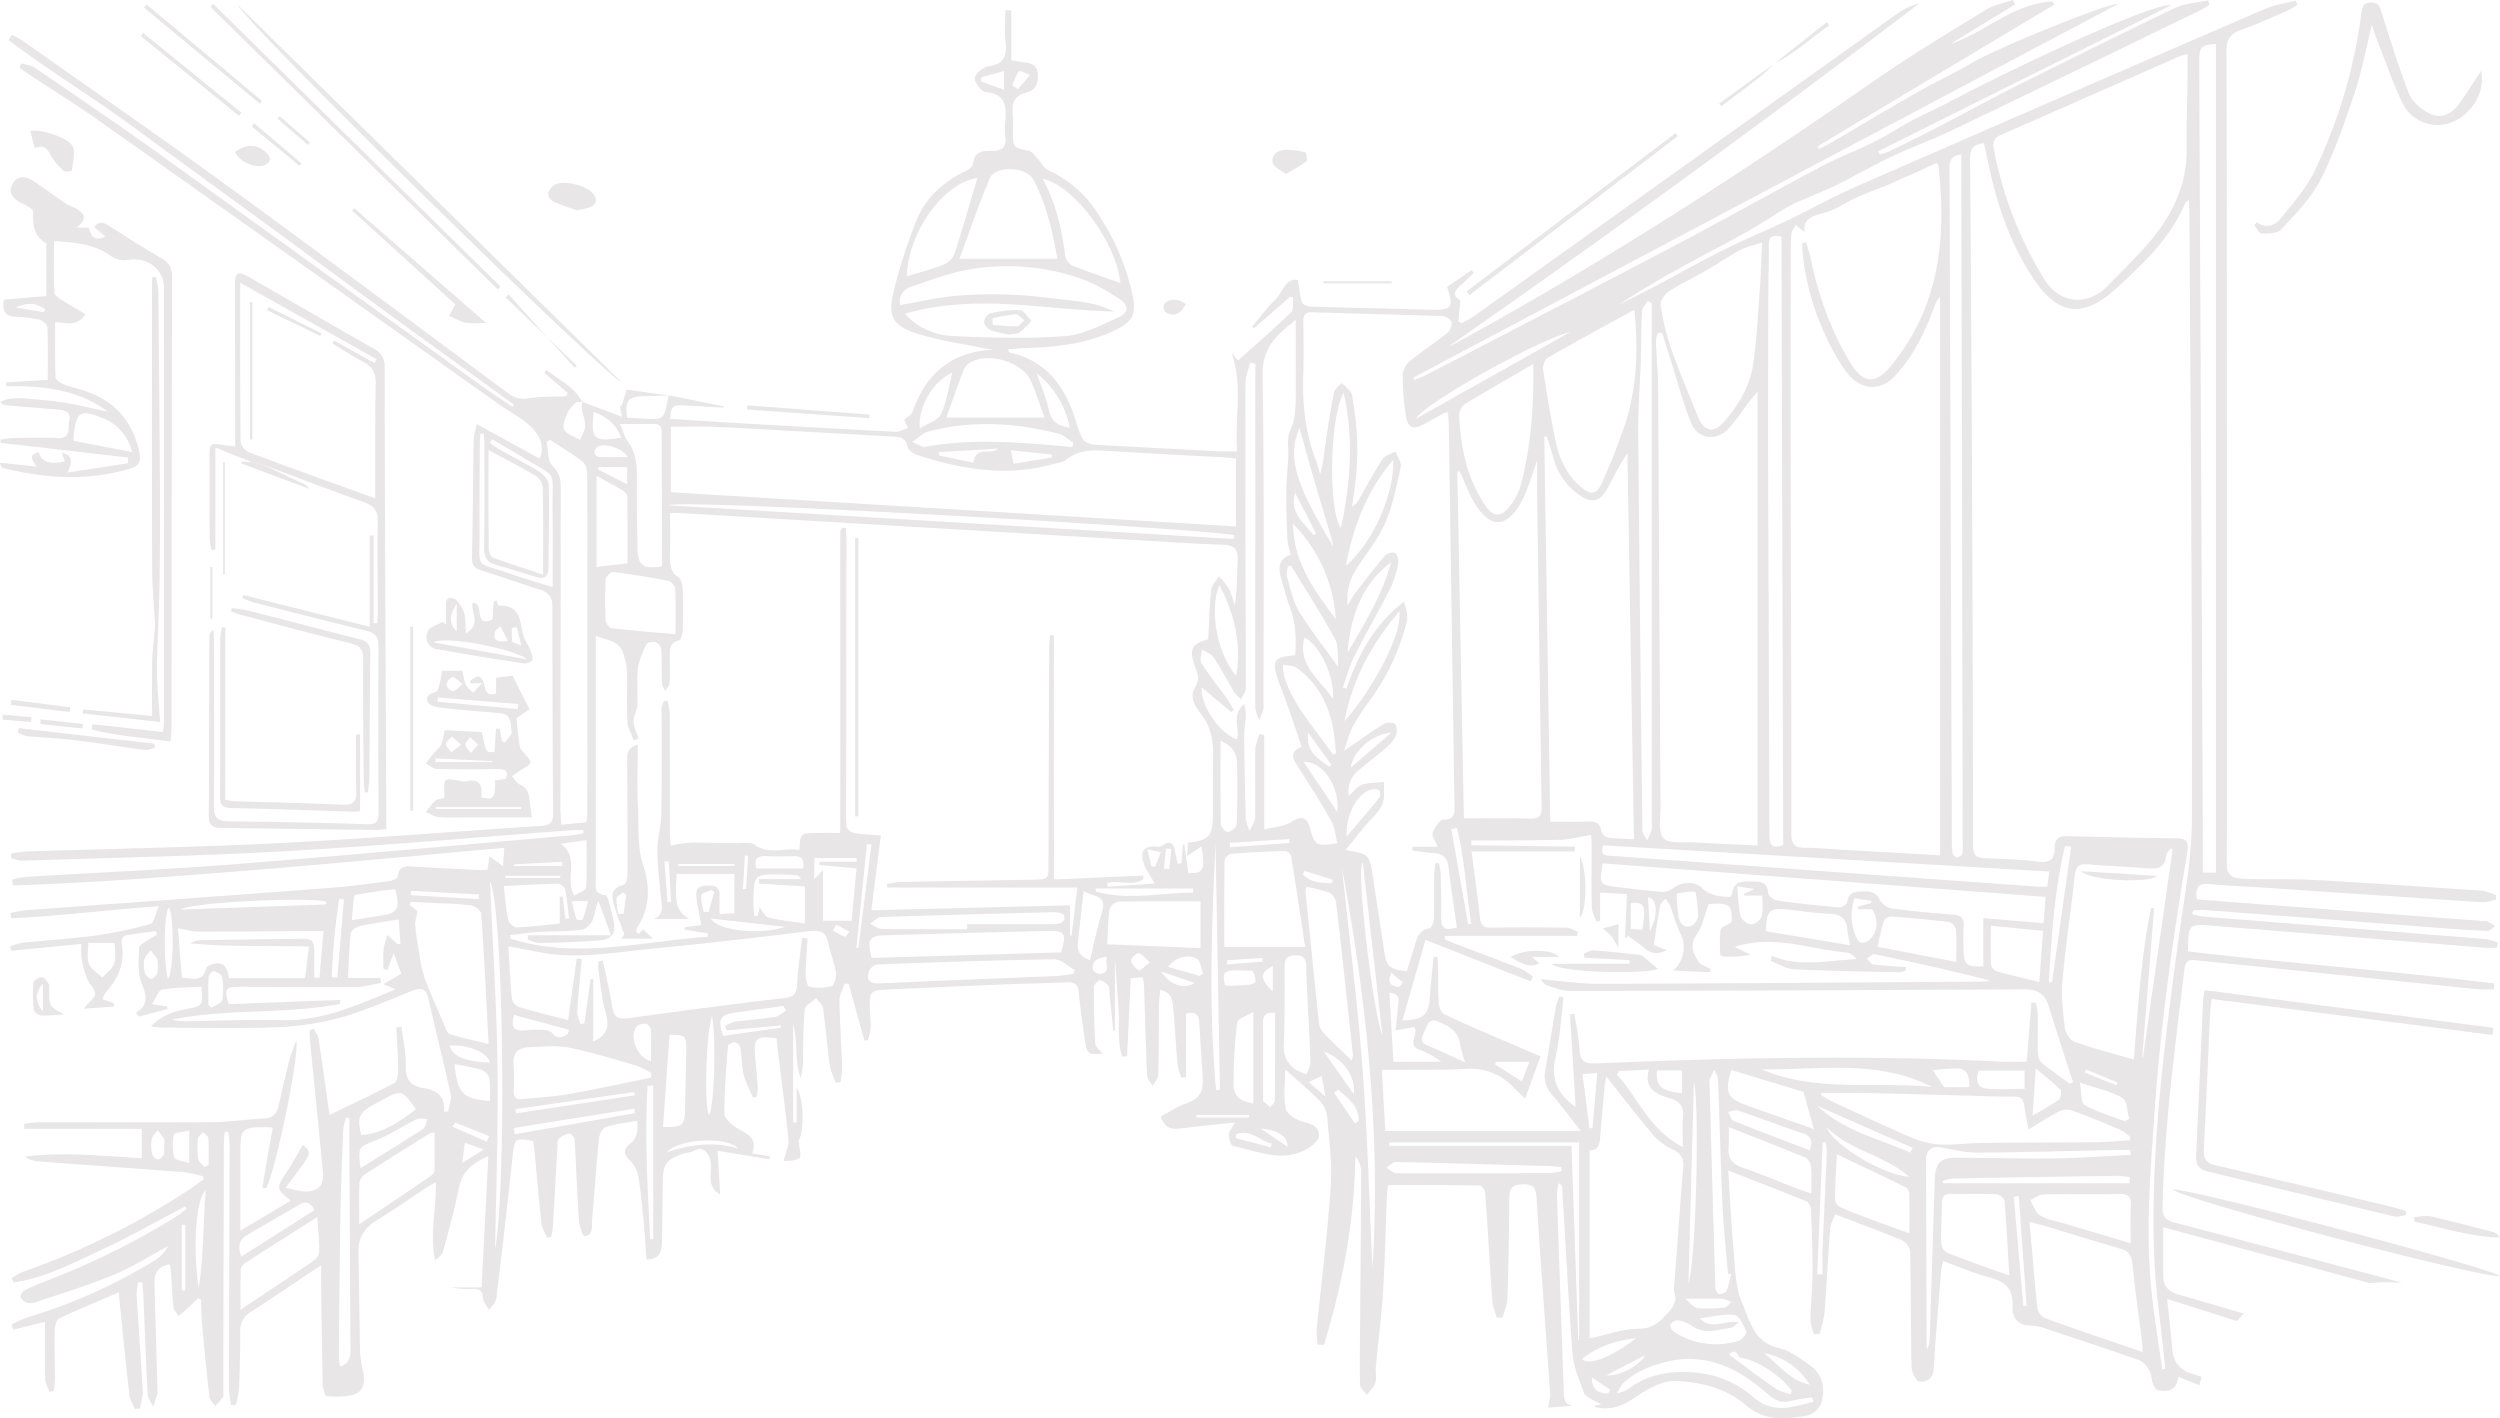 <svg xmlns="http://www.w3.org/2000/svg" xmlns:xlink="http://www.w3.org/1999/xlink" width="908.621" height="515.474" viewBox="0 0 908.621 515.474"><defs><clipPath id="a"><rect width="908.62" height="515.474" fill="#e8e6e6"/></clipPath></defs><g clip-path="url(#a)"><path d="M33.611,254.859l25.575,2.856a28.218,28.218,0,0,0,.409-3.256q.022-79.135-.02-158.267c-.007-6.882-6.37-11.362-13.208-10.045a8.507,8.507,0,0,1-5.991-1.392c-6.1-4.521-13.144-4.924-20.743-5.47,0,6.337-.2,12.62.178,18.869.07,1.161,2.376,2.31,3.8,3.239,2.357,1.542,4.834,2.9,7.434,4.439-3.252,4.967-7.079,2.855-11.006,2.967,0,6.713-.117,13.376.139,20.025.034.9,1.809,2.063,3,2.532,2.659,1.045,5.489,1.646,8.2,2.576,10.714,3.679,16.995,11.21,19.3,22.252.607,2.906-.232,4.828-3.048,5.69-15.43,4.724-30.869,3.679-46.291-.06-.581-.141-1.064-.693-1.335-1.983l13.347,1.435c-1.614-2.266-3.31-4.458.8-5.192.921,3.461,3.67,4.451,9.419,3.292l-1.087-3.2c4.091,1.092,3.885,3.447,2.025,7.253l22.051-3.382q-.007-1.053-.015-2.106L.177,152.614c0-.386,0-.771,0-1.157a34.321,34.321,0,0,1,4.345-.6c5.449-.074,10.912-.265,16.346.03,5.151.28,3.678-3.706,4.3-6.2.774-3.119-1.326-3.954-3.955-4.158q-9.648-.748-19.288-1.612a2.654,2.654,0,0,1-1.849-1.152c4.044-2.074,8.359-1.294,12.544-.984a131.208,131.208,0,0,1,13.641,1.72c4.317.78,8.555,2,12.9,2.731-10.983-8.214-23.8-9.323-36.935-9.235l-.048-1.361,15.175-.891c0-6.476.134-12.894-.142-19.293-.043-.972-1.866-2.393-3.083-2.68A48.62,48.62,0,0,0,5.6,106.768c-3.416-.184-4.965-1.719-4.207-6.218l15.432-1.31V80.051c-4.67-2.574-4.909-6.794-4.781-11.49C12.07,67.542,9.42,66.21,7.8,65.438,4.783,64,2.924,61.818,4.478,58.652c1.586-3.23,4.7-3.069,7.395-1.347,4.071,2.6,7.9,5.578,11.921,8.27,1.388.929,3.127,1.33,4.528,2.245,3.059,2,2.821,3.923-.549,6.557h4.414c.757,2.324,1.569,5.4,6.083,3.272l-3.975-3.49c1.862-2.5,3.717-1.435,5.585-.269,6.133,3.829,12.14,7.884,18.456,11.382,3.1,1.716,4.187,3.731,4.18,7.146q-.162,80.956-.17,161.912c0,2.107-.173,4.212-.288,6.847-9.9-1.484-19.491-1.943-28.742-4.425l.3-1.892m14.41-98.871a17.534,17.534,0,0,0-11.2-12.555c-7.466-2.994-8.886-2.158-9.953,5.528-.114.817-.1,1.652-.161,2.886l21.309,4.141m-32.09-50.877q.262-.508.525-1.018c-3.2-2.464-6.787-2.541-10.7-.671l10.173,1.689" transform="translate(0 8.344)" fill="#e8e6e6"/><path d="M81.634,155.083,68.443,149.77v37.091l-1.48.137a29.7,29.7,0,0,1-.579-4.085q-.09-14.64-.051-29.281c.007-5.514.034-5.511,5.55-4.694.967.142,1.943.236,3.783.455,0-2.557,0-4.774,0-6.992q-.062-25.621-.115-51.242c0-5.182.943-5.722,5.44-3.141,15.049,8.635,30.05,17.352,45.137,25.918a6.692,6.692,0,0,1,3.807,6.534q.236,81.361.632,162.72c.007,1.681,0,3.36,0,5.3-1.8.128-3.056.307-4.309.291-18.5-.234-36.993-.54-55.49-.706-3.158-.029-4.721-.868-4.7-4.389.139-21.673.122-43.348.187-65.023a3.116,3.116,0,0,1,1.486-2.639c.069,1.431.2,2.863.2,4.294.031,19.952.159,39.905-.029,59.855-.039,4.216,1.362,5.437,5.413,5.48q25.163.26,50.32,1.043c3.328.1,4.146-1,4.126-4.134q-.19-30.358-.038-60.716c.022-3.45-1.321-4.726-4.472-5.489-13.651-3.3-27.253-6.8-40.861-10.28a39.294,39.294,0,0,1-4.173-1.568l.345-1.129c15.106,3.8,30.212,7.6,45.974,11.563V181.754l1.383-.018V213.6l1.334.038c.078-1.3.226-2.6.225-3.9-.013-11.052-.2-22.107-.006-33.155.067-3.844-1.453-5.636-4.924-6.883-12.392-4.454-24.7-9.157-37.032-13.764l-3.893-.851m44.908,13.182c0-2.8,0-4.191,0-5.578.036-12.046-.053-24.094.184-36.136.074-3.8-1.191-6.184-4.536-7.925-3.841-2-7.478-4.393-11.2-6.615q.305-.555.608-1.111l14.7,8.2.734-1.452c-16.32-9.142-32.641-18.282-49.549-27.752,0,19.756-.064,38.687.134,57.615a5.531,5.531,0,0,0,3.014,4c14.95,5.621,29.994,10.991,45.911,16.756" transform="translate(9.828 12.869)" fill="#e8e6e6"/><path d="M173.293,265.481H151.855c-4.157,0-8.325.164-12.466-.091-1.581-.1-3.1-1.16-4.651-1.782a32.125,32.125,0,0,1,3.395-4.153c.706-.635,2.006-.608,3.215-.927a12.95,12.95,0,0,0,.116-1.6c-.257-5.716-.176-5.786,5.686-4.68a4.314,4.314,0,0,0,1.685.248c5.176-1.337,6.8,1.073,5.928,5.768,4.72.976,5.145.451,5.1-6.165l3.952-.609c1.117-2.878-.278-3.545-2.824-3.526-7.454.056-14.912.117-22.362-.078-1.306-.034-2.581-1.3-3.87-2,.893-1.163,1.755-2.349,2.686-3.478s2.217-2.055,2.814-3.323a27.5,27.5,0,0,0,1.306-5.253l13.529.665c1.526,7.565,1.526,7.565,4.593,7.2q.281-4.222.564-8.469l1.389.07q.352,2.2.7,4.4l1.014.688c.913-1.356,2.728-2.841,2.555-4.039-.386-2.666.148-6.385-4.311-6.734-7.145-.561-14.287-1.184-21.409-1.975-1.651-.183-4.049-.708-4.646-1.841-1.268-2.415.786-3.276,2.93-3.94.655-.2.978-1.832,1.242-2.863.445-1.738.721-3.52.965-4.758h7.366a26.141,26.141,0,0,0,1.164,4.944c.493,1.181,1.751,2.04,2.666,3.043.845-.905,1.69-1.812,3.319-3.558l-4.034.2q-.2-.484-.4-.971c1.063-.59,2.191-1.722,3.165-1.6.773.1,1.709,1.644,1.949,2.69.54,2.356.8,4.678,4.392,3.493v-5.717l6-.752,6.113,12.173-4.727,3.3c.35,3.1.652,6.794,1.257,10.435.157.957,1.272,1.743,1.9,2.636.739,1.042,2.231,2.447,1.961,3.1-.439,1.064-2.038,1.657-3.159,2.43-1.2.826-2.412,1.632-3.619,2.447,1.017,1.084,1.837,2.6,3.088,3.173,3.922,1.8,2.989,5.507,3.768,8.547.139.543.154,1.118.427,3.225m-34.97-3.716c.021.232.042.464.063.7h30.946l-.048-.7Zm29.859-35.634q.06-.913.122-1.827L139.11,221.93q-.065.774-.132,1.546l29.2,2.654m-29.919,17.945q-.014.662-.029,1.323h20.749l.007-.363-20.727-.96m9.87-27.018c-1.769-1.274-2.881-2.661-3.678-2.5a3.631,3.631,0,0,0-2.289,2.654,3.367,3.367,0,0,0,2.32,2.425c.894.075,1.9-1.268,3.647-2.58m-.572,22.032-3.333-2.943c-.786.895-2.189,1.789-2.192,2.686,0,1,1.266,2.007,1.982,3.011l3.543-2.754m6.21.011-2.973-2.779c-.6.929-1.739,1.918-1.647,2.772.115,1.049,1.262,1.985,1.963,2.97l2.657-2.963" transform="translate(20.042 31.571)" fill="#e8e6e6"/><path d="M802.529,329.564l-102.084-13.1c-.2,1.636-.441,2.86-.5,4.093-.77,16.923-1.429,33.851-2.334,50.767-.184,3.443.993,4.829,4.255,5.584,21.231,4.917,42.426,9.988,63.627,15.031,1.875.446,3.713,1.048,5.568,1.576q0,.777,0,1.553c-1.416.17-2.934.759-4.237.448-22.591-5.384-45.149-10.912-67.737-16.313-3.215-.77-4.44-2.355-4.272-5.729.934-18.783,1.69-37.576,2.532-56.365.049-1.105.326-2.2.581-3.845l104.94,13.713q-.171,1.292-.339,2.584" transform="translate(103.353 46.599)" fill="#e8e6e6"/><path d="M714.092,80.615c3.667,2.556,6.757,1.163,8.928-1.561,4.253-5.335,8.982-10.571,11.916-16.625A186.774,186.774,0,0,0,752.1,4.981c.3-2.26.424-4.122,3.583-4.17,3.086-.048,3.228,1.848,3.909,3.98,3.088,9.669,6.077,19.389,9.734,28.844,1.071,2.771,3.858,5.354,6.507,6.93,4.485,2.67,8.526,1.5,11.667-2.757,2.847-3.863,5.365-7.97,8.152-12.156,1.709,7.616-3.477,16.114-11.262,18.9a14.236,14.236,0,0,1-17.6-7.784c-3.47-7.532-6.214-15.4-9.251-23.132-.491-1.248-.855-2.546-1.578-4.729-2.233,8.986-3.712,17.136-6.323,24.9-3.6,10.7-7.3,21.5-12.405,31.513-3.422,6.719-9.121,12.371-14.321,18.022-1.336,1.451-4.635,1.412-7.03,1.4-.883,0-1.759-1.9-2.638-2.933l.85-1.195" transform="translate(106.096 0.121)" fill="#e8e6e6"/><path d="M54.284,249.379l-28.115-3.1q.062-.731.123-1.461l25.086,2.372c0-7.019-.069-13.473.032-19.923.045-2.831.443-5.655.671-8.484a41.445,41.445,0,0,0,.352-5.113c-.293-6.549-1-13.091-1.025-19.638-.108-33.729-.049-67.457-.049-101.184V87.8l1.356-.214a31.156,31.156,0,0,1,.932,5.219q.388,37.015.619,74.03.09,16.79-.2,33.581c-.182,10-.843,19.994-.9,29.993-.032,6.077.686,12.158,1.112,18.972" transform="translate(3.893 13.028)" fill="#e8e6e6"/><path d="M151.659,190.911c4.6.006.068,9.315,7.307,6.075.107-2,.219-4.1.333-6.2l.991-.8c.318.715.67,2.067.949,2.052,8.844-.473,7.337,7.067,9.323,11.9.509,1.242,1.337,2.353,1.832,3.6.527,1.327,1.223,2.791,1.06,4.1-.074.594-2.122,1.485-3.136,1.331-10.6-1.608-21.2-3.275-31.752-5.218-3.368-.62-4.2-3.975-3.19-6.432.672-1.642,3.624-2.349,5.556-3.474l1.075.974c0-1.8-.075-3.6.021-5.4.1-1.843-.611-4.91,2.488-4.1,1.677.439,3.258,3.019,3.957,4.965.787,2.194.534,4.762.785,7.775,5.825-3.381,1.679-7.726,2.4-11.143m19.832,20.583c-4.875-3.968-30.625-8.78-33.94-6.15l33.94,6.15M145.9,191.318c-2.876,4.371-2.732,7.284,0,10.034Zm18.616,13.506-2.737-5.43c-.684.739-1.753,1.374-1.98,2.233-.682,2.571.451,3.814,4.718,3.2m3.243-4.974-1.786.215a26.721,26.721,0,0,0,.113,4.915c.093.493,1.515.733,3.319,1.52-.752-3.04-1.2-4.845-1.645-6.65" transform="translate(20.078 28.141)" fill="#e8e6e6"/><path d="M687.328,376.256c8.258.077,116.835,28.957,119.051,31.552-5.364,1.208-116.781-28.041-119.051-31.552" transform="translate(102.242 55.969)" fill="#e8e6e6"/><path d="M75.012,1.345,214.781,138.751C208.857,136.421,79.733,10.008,75.012,1.345" transform="translate(11.158 0.2)" fill="#e8e6e6"/><path d="M120.513,237.359v27.907a9.652,9.652,0,0,1-2.106.21c-14.891-.441-29.78-1.006-44.674-1.318-3.231-.068-4.126-1.167-4.107-4.3.117-19.213.046-38.426.082-57.64a25.085,25.085,0,0,1,.573-3.777l1.254.147v62.53a27.007,27.007,0,0,0,3.344.582c13.029.409,26.066.612,39.083,1.261,4.353.217,5.367-1.293,5.189-5.323-.3-6.713-.08-13.45-.08-20.176l1.442-.106" transform="translate(10.357 29.519)" fill="#e8e6e6"/><path d="M121.718,259.346c-.139-1.609-.386-3.219-.4-4.829-.121-14.474-.316-28.951-.209-43.425.026-3.472-.89-4.987-4.418-5.844-13.35-3.245-26.609-6.863-39.9-10.366-1.257-.332-2.465-.847-3.7-1.276q.148-.625.3-1.25c2.35.4,4.742.635,7.044,1.221,13.175,3.358,26.311,6.87,39.5,10.154,2.973.74,3.81,2.25,3.773,5.154-.194,15.19-.206,30.383-.333,45.574a44.671,44.671,0,0,1-.561,4.886h-1.106" transform="translate(10.874 28.613)" fill="#e8e6e6"/><path d="M67.544,1.233,171.988,103.961l-1,1.022Q118.775,53.633,66.556,2.284l.988-1.051" transform="translate(9.9 0.183)" fill="#e8e6e6"/><path d="M129.795,265.161V198.29h1.055v66.8l-1.055.072" transform="translate(19.307 29.496)" fill="#e8e6e6"/><path d="M160.1,107.577c-2.6,0-5.084.339-7.422-.1-2.088-.393-4.016-1.644-6.015-2.516.613-1.125,1.227-2.25,2.245-4.114L111.419,66.734l.763-.844L160.1,107.577" transform="translate(16.574 9.801)" fill="#e8e6e6"/><path d="M464.018,99.639l75.932-57.518.82,1.087-75.808,57.826-.944-1.395" transform="translate(69.024 6.266)" fill="#e8e6e6"/><path d="M11.246,47.774c-.62-2.348-1.143-4.324-1.671-6.325,4.006-.817,14.465,2.7,15.508,5.792.862,2.551-.044,5.727-.385,8.6-.022.191-2.3.62-2.849.147a19.735,19.735,0,0,1-4.419-5.006c-1.39-2.471-2.416-4.928-6.184-3.207" transform="translate(1.424 6.148)" fill="#e8e6e6"/><path d="M183.809,67.821c-2.635-.959-5.789-1.913-8.74-3.3a3.61,3.61,0,0,1-1.621-3.066,5.3,5.3,0,0,1,2.6-3.035c3.218-1.606,11.265.424,13.6,3.217,1.782,2.132,1.546,3.984-1.117,5.077a32.221,32.221,0,0,1-4.725,1.105" transform="translate(25.797 8.606)" fill="#e8e6e6"/><path d="M5.99,230.379l49.264,5.637q.1.767.192,1.534c-1.245.262-2.536.881-3.728.726-8.735-1.138-17.435-2.563-26.179-3.63-5.52-.673-11.1-.822-16.643-1.361A12.18,12.18,0,0,1,5.582,231.9q.2-.76.408-1.519" transform="translate(0.83 34.269)" fill="#e8e6e6"/><path d="M763.807,385.125c1.974-.119,4.051-.7,5.9-.277,7.653,1.729,15.243,3.739,22.842,5.7a3.538,3.538,0,0,1,2.257,2c-10.658-.28-20.7-3.578-30.942-5.782q-.029-.824-.061-1.647" transform="translate(113.618 57.225)" fill="#e8e6e6"/><path d="M407.442,56.175c-1.885-1.5-4.25-2.428-4.693-3.928-.841-2.857,1.549-4.573,4.082-4.8a24.48,24.48,0,0,1,7.674.9c.423.1.908,2.91.442,3.267a72.739,72.739,0,0,1-7.5,4.564" transform="translate(59.884 7.05)" fill="#e8e6e6"/><path d="M87.644,37.463,45.576,2.554,46.5,1.437,88.48,36.492l-.835.971" transform="translate(6.78 0.214)" fill="#e8e6e6"/><path d="M70.585,187.034V146.3l.648-.022v40.73l-.648.022" transform="translate(10.5 21.76)" fill="#e8e6e6"/><path d="M21.738,322.662a73.487,73.487,0,0,1-8.347.43c-.964-.048-2.577-1.315-2.666-2.157a48.352,48.352,0,0,1-.09-9.834c.077-.789,2.054-1.978,3.088-1.912.909.059,1.851,1.534,2.516,2.555.33.507.072,1.4.078,2.116.052,6,.052,6,5.421,8.8m-7.681-1.013V311.627c-2.842,2.682-2.95,6.538,0,10.022" transform="translate(1.551 45.992)" fill="#e8e6e6"/><path d="M74.335,48.406c4.269-3.177,8.356-2.93,11.614.47,1.528,1.6,1.552,3.044-.488,4.133-3.133,1.673-9.494-.9-11.126-4.6" transform="translate(11.057 6.867)" fill="#e8e6e6"/><path d="M236.482,128.251l44.384,3.37-.076,1.275-44.4-3.128q.046-.758.091-1.518" transform="translate(35.164 19.078)" fill="#e8e6e6"/><path d="M80.195,40.525,44.557,11.565l.871-1.08,35.655,28.9-.888,1.137" transform="translate(6.628 1.56)" fill="#e8e6e6"/><path d="M161.027,93.112l24.063,26.727.78-.751-25.9-24.864,1.058-1.112" transform="translate(23.796 13.851)" fill="#e8e6e6"/><path d="M418.741,89h24.765v.744H418.741V89" transform="translate(62.289 13.239)" fill="#e8e6e6"/><path d="M3.64,221.417l21.408,2.726q-.1.856-.208,1.713L3.4,223.219q.119-.9.239-1.8" transform="translate(0.506 32.936)" fill="#e8e6e6"/><path d="M80.108,146.232l3.893.85q7.222,3.41,14.446,6.813A4.6,4.6,0,0,1,101,155.94l-24.666-9.224.029-.7,3.746.213" transform="translate(11.355 21.721)" fill="#e8e6e6"/><path d="M376.175,96.432c-1.72,3.559-4.509,4.78-7.236,2.939a2.787,2.787,0,0,1-.717-2.617c1.349-2.456,5.16-2.517,7.953-.322" transform="translate(54.758 14.109)" fill="#e8e6e6"/><path d="M66.551,198.166V179.449l.735-.046v18.779l-.735-.016" transform="translate(9.9 26.687)" fill="#e8e6e6"/><path d="M564,19.993a61.921,61.921,0,0,1-4.7,4.531c-4.809,3.782-9.725,7.426-14.6,11.123l-.769-1,20.145-14.567L564,19.993" transform="translate(80.911 2.974)" fill="#e8e6e6"/><path d="M561.478,22.012,580.479,7q.45.593.9,1.184c-6.726,4.492-12.463,10.3-19.976,13.746l.076.084" transform="translate(83.51 1.041)" fill="#e8e6e6"/><path d="M80.551,39.022,97.687,53.565q-.357.441-.715.88Q88.319,47.3,79.665,40.162q.441-.57.886-1.14" transform="translate(11.85 5.805)" fill="#e8e6e6"/><path d="M12.828,227.606l15.4,1.675-.162,1.648-15.281-1.622q.021-.85.04-1.7" transform="translate(1.902 33.857)" fill="#e8e6e6"/><path d="M.913,226.107l10.382.934q-.057.868-.113,1.737L.828,227.929q.041-.911.085-1.822" transform="translate(0.123 33.634)" fill="#e8e6e6"/><path d="M88.583,36.782l11,9.543-.748.855q-5.5-4.747-10.995-9.5l.743-.9" transform="translate(13.066 5.471)" fill="#e8e6e6"/><path d="M202.955,235.618c0,7.855-.315,15.168.088,22.44.4,7.214-.458,14.272,2.021,21.723,2.23,6.705,2.538,15.1-2.193,22.049a3.479,3.479,0,0,0-.377,1.627c-.016.215.281.455.663,1.022l1.835-1.712,3.56,3.36H196.978l1.1-1.555c-1.357-3.784-2.679-7.084-3.714-10.471-1.059-3.467-1.146-6.534,3.583-7.558.712-.154,1.31-2.605,1.314-4,.036-13.638-.069-27.277-.128-40.916-.01-2.41-.162-4.909,3.818-6.014m-4.2,54.344-1.234-.627c-.8.711-2.24,1.384-2.285,2.14a28.427,28.427,0,0,0,.7,5.619l1.922-.029.9-7.1" transform="translate(28.824 35.049)" fill="#e8e6e6"/><path d="M270.535,271.418V170.235h1.2V271.286l-1.2.132" transform="translate(40.243 25.323)" fill="#e8e6e6"/><path d="M502.566,301.881c1.168-.422,2.366-1.273,3.5-1.192,5.421.381,10.826,1.007,16.233,1.574a3.243,3.243,0,0,1,1.61.479c1.979,1.566,3.892,3.214,5.592,4.636-3.959,2.053-36.22,1.465-38.513-1.809H519.2q.026-.672.054-1.344l-16.38-.841q-.153-.751-.308-1.5" transform="translate(73.036 44.727)" fill="#e8e6e6"/><path d="M495.549,303.025h-9.822l2.562,2.275c-2.433,1.635-5.774.882-10.346-2.26,4.546-2.793,14.632-3.146,17.606-.015" transform="translate(71.095 44.746)" fill="#e8e6e6"/><path d="M499.856,293.16V270.848c2.851,5.507,2.456,20.294,0,22.312" transform="translate(74.355 40.289)" fill="#e8e6e6"/><path d="M512.788,301.045a35.65,35.65,0,0,0-2.362-4.085,29.023,29.023,0,0,0-3.341-2.982l5.7-1.636Z" transform="translate(75.43 43.487)" fill="#e8e6e6"/><path d="M686.122,277.331c-3.214,2.891-24.721,1.658-27.712-1.694l27.712,1.694" transform="translate(97.94 41.002)" fill="#e8e6e6"/><path d="M320.362,107.012a40.212,40.212,0,0,1-6.508-1.54,4.4,4.4,0,0,1-2.523-2.965,3.968,3.968,0,0,1,2.211-3.152,39.5,39.5,0,0,1,10.784-1.242c1.5.093,2.866,2.525,4.293,3.893a34.618,34.618,0,0,1-4.306,4.165c-.965.671-2.473.559-3.953.841m-5.962-5.918q.038,1.2.077,2.405a83.075,83.075,0,0,0,8.868.532c.9-.03,1.76-1.476,2.638-2.275-1.044-.754-2.128-2.191-3.125-2.133a66.8,66.8,0,0,0-8.458,1.47" transform="translate(46.311 14.588)" fill="#e8e6e6"/><path d="M79.953,95.543v49.95h-.878V95.542h.878" transform="translate(11.763 14.212)" fill="#e8e6e6"/><path d="M85.082,97.139l19.191,9.559-.462.941L84.4,98.249q.339-.555.677-1.11" transform="translate(12.555 14.45)" fill="#e8e6e6"/><path d="M803.7,336.457q49.542,4,99.081,8.007c1.426.114,2.867.014,4.3.014q.189-.941.377-1.884A22.72,22.72,0,0,0,903,341.3q-51.044-4.1-102.094-8.1a37.117,37.117,0,0,1-4.441-.887l.127-1.35a28.344,28.344,0,0,1,3.943-.237q43.554,3.281,87.1,6.624c5.292.4,10.587.808,15.888.973.957.03,1.948-1.105,2.924-1.7a19.872,19.872,0,0,0-2.639-1.653,6.68,6.68,0,0,0-2.125-.24q-38.191-2.878-76.383-5.753c-9.1-.687-18.2-1.4-27.237-2.1-.679-4.347.575-6.024,4.763-5.583,6.177.65,12.4.841,18.6,1.258q40.142,2.7,80.287,5.359c1.644.107,3.339-.58,5.012-.9q.054-.86.106-1.72c-1.862-.545-3.7-1.45-5.592-1.58-20.179-1.385-40.359-2.778-60.554-3.883-8.4-.461-16.837-.1-25.248-.4-2.87-.1-6.336-.5-6.464-4.57-.173-5.532.02-11.076.018-16.616q-.019-78.831-.053-157.663c-.016-40.637.022-81.273-.147-121.909-.017-4.309,1.377-6.486,5.438-7.879,5.684-1.951,11.159-4.517,16.691-6.9a33.8,33.8,0,0,0,3.678-2.14q-.317-.746-.633-1.493c-3.659.941-7.52,1.411-10.945,2.891q-74.308,32.11-148.489,64.52c-8.583,3.755-16.783,8.38-25.246,12.428-7.522,3.6-15.266,6.743-22.724,10.466-8.717,4.351-17.219,9.135-25.837,13.686-4.261,2.25-8.574,4.4-12.865,6.6,8.115-5.515,16.591-10.3,25.126-14.984,7.092-3.891,14.316-7.55,21.363-11.521,4.9-2.76,9.571-5.925,14.409-8.8a53.535,53.535,0,0,1,5.79-2.813c4.092-1.809,8.3-3.381,12.3-5.367,6.817-3.384,13.409-7.227,20.285-10.478,7.32-3.461,14.981-6.2,22.279-9.7q45.191-21.682,90.243-43.654A33.4,33.4,0,0,0,802.628,1.7q-.257-.786-.512-1.573c-4.046.891-8.438,1.056-12.079,2.795-19.142,9.144-38.1,18.67-57.106,28.1-4.348,2.157-8.635,4.441-12.935,6.695-5.731,3-11.421,6.084-17.177,9.038-5.559,2.855-11.165,5.62-16.783,8.357a20.127,20.127,0,0,1-3.267.968l-.451-1.174L788.669,1.932c-6.161-1.2-54.736,21.71-74.45,31.912-2.737,1.416-5.45,2.88-8.2,4.264-3.781,1.9-7.646,3.639-11.371,5.642-4.82,2.592-9.438,5.576-14.327,8.023-6.062,3.033-12.471,5.386-18.45,8.561-17.73,9.411-35.229,19.258-52.989,28.609-30.195,15.9-60.516,31.55-90.8,47.281-1.444.75-3.017,1.253-4.531,1.871l-.355-.817L769.465,1.413c-3.341-.434-43.33,15.637-53.711,21.75-6.142,3.617-12.661,6.592-18.856,10.127-10.9,6.22-21.675,12.657-32.512,18.983-1.167.681-2.405,1.238-3.611,1.853q-.272-.486-.542-.972L746.2,1.691q-.272-.557-.543-1.112c-14.23.5-24.4,11.2-37.214,15.4L731.964,1.623Q731.577.812,731.19,0c-3.277,1.145-6.886,1.752-9.774,3.529-13.684,8.416-27.492,16.69-40.67,25.856-49.028,34.1-99.156,66.412-151.57,95.086-1.021.558-2.1,1.005-3.155,1.5Q612.959,65.338,697.208,1.218a25.268,25.268,0,0,0-8.237,3.88q-76.533,54.654-153.017,109.38c-1.573,1.125-3.329,1.993-5,2.981l-1.321-.532.7-7.9c-3.279-1.491-1.964-3.576.512-5.73,1.526-1.326,2.97-2.744,4.451-4.122l-.836-.979-8.917,6.085c2.516,7.361,1.66,8.5-5.636,8.3-14.619-.4-29.242-.695-43.858-1.142-1.12-.033-2.922-.674-3.189-1.451-.8-2.35-1.007-4.906-1.6-8.235-4.593-.843-5.466,4.69-8.234,7.275-3.084,2.88-5.567,6.407-8.311,9.651l.719.6L468.548,107.8l1.081.416c-.242,1.822.2,4.351-.839,5.351-6.238,6.021-12.806,11.7-19.268,17.485l-2.377-2.878c4.411,11.96,1.052,23.865,2.118,35.861-2.74,0-4.853.092-6.957-.015-13.323-.677-26.643-1.439-39.967-2.09-9-.438-9.079-.354-11.7-8.848-3.825-12.418-10.556-21.948-24.093-24.945-.164-.037-.253-.42-.674-1.176,2.453-.179,4.666-.426,6.884-.487,10.68-.293,21.168-1.52,31.054-5.963,7.615-3.422,9.021-6.129,7.214-14.174a86.025,86.025,0,0,0-12.413-28.687,41.928,41.928,0,0,0-18.242-15.886c-1.408-.623-2.215-2.55-3.384-3.8-1.063-1.134-2.1-2.848-3.392-3.118-5.81-1.21-5.843-1.056-5.844-7.193,0-1.723.14-3.46-.028-5.166-.423-4.3-.1-7.739,5.261-8.96,3.075-.7,4.148-3.677,3.766-6.925-.377-3.21-2.737-3.66-5.26-3.984-1.109-.141-2.208-.363-4.317-.717V3.74l-2.179,0c0,3.88-.355,7.8.087,11.631.592,5.115-.789,7.954-6.318,8.776-1.907.284-4.744,2.7-4.858,4.3-.117,1.643,2.44,4.837,4.075,5.011,7.662.811,7.376,5.856,6.961,11.307a21.641,21.641,0,0,0,.018,4.732c.573,3.916-1.033,5.42-4.918,5.353-3.176-.054-6.446.085-6.748,4.724-.063.974-1.8,2.1-3,2.7-7.86,3.92-14.241,9.59-17.539,17.666a195.651,195.651,0,0,0-8.4,26.1c-2.148,8.517-.317,12.279,7.928,15.006,7.814,2.585,16.123,3.677,24.219,5.4,1.35.287,2.732.418,4.1.621-15.19.848-24.435,8.605-29.253,22.48-.462,1.33-2.234,2.2-3.127,3.036l1.378,2.971c-1.516.485-3.057,1.455-4.544,1.381-19.342-.975-38.676-2.082-58.011-3.195-7.972-.459-15.939-1.014-23.912-1.526.4-4.539.937-5.069,4.951-4.876,4.84.233,9.675.545,14.512.821-.012-.16-.023-.318-.033-.477l-19.923-4.024-.021.094L227.348,141.6c-.58,1.921-1.186,3.926-1.792,5.932l-.758-.276c.272,1.276.543,2.553.9,4.227l-14.5-5.436,0,.051c-2.881-5.617-8.418-7.929-12.894-11.574q-.412.491-.823.984l8.431,7.312-.571,1.219c-4.689.213-9.437.046-14.046.771-3.081.484-5.117-.478-7.386-2.16-33.887-25.115-67.679-50.362-101.777-75.187C57.657,49.648,32.768,32.412,8.047,14.946a42.285,42.285,0,0,0-4.13-2.3q-.612.948-1.222,1.894C17.582,25.788,33.6,35.5,48.627,46.558,63.881,57.781,79.215,68.9,94.5,80.084c15.4,11.273,30.738,22.618,46.159,33.854,15.2,11.073,30.461,22.049,45.7,33.068l-.616.867c-4.424-3.058-8.9-6.044-13.265-9.184Q114.478,96.968,56.492,55.235c-14.58-10.439-29.431-20.5-44.236-30.62-1.384-.947-3.328-1.075-5.012-1.583l-.564,1.6c1.369.951,2.721,1.93,4.113,2.848,8.142,5.372,16.456,10.5,24.416,16.13q72.566,51.322,145.008,102.818c3.507,2.487,7.3,4.589,10.69,7.215,5.181,4.009,6.751,8.782,4.8,13.052l-22.823-12.566c-.511,2.48-1.1,4.063-1.125,5.656-.241,14.356-.321,28.714-.617,43.069-.056,2.716,1.067,3.725,3.452,4.47,7.117,2.219,14.128,4.779,21.254,6.969,3.282,1.009,4.53,2.852,4.528,6.261q-.014,37.476.252,74.951c.025,3.259-.867,4.443-4.253,4.659-31.78,2.032-63.528,4.672-95.328,6.268-30.652,1.538-61.356,2.04-92.036,3.04a49,49,0,0,0-5.368.754q-.009.827-.016,1.653a16.254,16.254,0,0,0,4.07.935c31.826-1.053,63.679-1.645,95.464-3.439,34.8-1.964,69.527-5.056,104.287-7.637,1.391-.1,2.795-.014,4.193-.014,0,.384,0,.767,0,1.151-1.369.237-2.731.576-4.11.7-41.156,3.569-82.3,7.355-123.479,10.58-24.876,1.948-49.824,3-74.736,4.515a41.572,41.572,0,0,0-5.333,1.011q.143,1.063.288,2.127c29.644-.949,59.222-3.295,88.785-5.7,29.831-2.427,59.628-5.272,89.812-7.967-.156,2.555-.286,4.683-.41,6.7l-4.942-3.642c-.357,2.409-.517,3.495-.736,4.975-1.569,0-2.971.06-4.366-.01q-10.957-.545-21.912-1.148c-2.881-.155-5.886-.771-6.353,3.623-.07.659-1.987,1.466-3.126,1.613-7.252.937-14.508,1.949-21.8,2.5-37.035,2.779-74.081,5.416-111.12,8.143a35.863,35.863,0,0,0-4.667.956q.1.939.208,1.879c17.371-.726,34.662-3.068,53.641-4.353-1.25,2.879-1.7,6.07-2.942,6.415a151.1,151.1,0,0,1-20.12,4.238c-8.8,1.194-17.687,1.7-26.526,2.616a22.794,22.794,0,0,0-4.362,1.346q.164.779.325,1.559l25.549-2.487a32.2,32.2,0,0,0,.052,5.312,40.421,40.421,0,0,0,1.991,7.321c.763,1.931,2.932,3.666,2.889,5.449-.038,1.593-2.248,3.134-4.108,5.46l10.95-.781,0-1.229-4.093-1.376a8.736,8.736,0,0,1,1.063-2.494c4.93-5.249,7.212-11.255,5.786-18.513A2.637,2.637,0,0,1,45.056,340c3.7-.687,7.443-1.1,11.172-1.607q.222.675.442,1.351a35.769,35.769,0,0,0-3.261,1.892c-1.205.868-3.234,1.877-3.264,2.873-.125,4.237-.573,8.844.865,12.647,1.628,4.3,3.1,7.727-2.078,11q.6.646,1.208,1.29l10.266-2.69q-.041-.481-.084-.962l-5.47-.8c1.467-2.239,2.331-5.075,3.658-5.312,4.688-.836,9.536-.782,14.261-1.063.613,6.913.613,6.914-5.18,8.061-4.621.914-9.087,2.14-13.181,6.439,2.3.175,3.678.366,5.053.37,13.34.023,26.7.4,40.014-.13A103.6,103.6,0,0,0,122.8,370c9.076-2.5,17.77-6.423,26.574-9.87,3.142-1.23,5.043-1.105,5.91,2.759,2.607,11.623,5.565,23.167,8.1,34.8.425,1.955-.574,4.222-.917,6.343l-1.5.018c.6-5.6-2.777-7.88-7.26-8.548-5.148-.765-6.773-3.349-6.649-8.431.113-4.606-.975-9.243-1.535-13.865l-1.9.2c.256,5.067.644,10.134.693,15.2.016,1.7-.31,4.4-1.373,4.966-7.635,4.08-15.5,7.73-23.592,11.662-1.381-9.744-2.6-18.678-3.965-27.587-.2-1.3-1.149-2.492-1.751-3.733l-1.55.58c.074,1.351.1,2.706.226,4.051,1.554,15.859,3.16,31.712,4.665,47.576.4,4.257-1.392,6.644-5.6,6.932-2.361.162-4.794-.744-8.016-1.314,2.587-3.475,4.486-5.961,6.314-8.5,2.881-3.994,2.752-5.19-.065-7.091-1.877,3.231-3.608,6.594-5.7,9.717-3.983,5.96-4.068,5.9,1.33,10.564l-18.3,10.829c0-9.5,0-18.065,0-26.633.006-11.01.009-11.011,11.188-10.925.115,0,.229.163.582.431-.641,3.483-1.341,7.1-1.964,10.728-.621,3.611-1.167,7.235-1.745,10.853l1.249.146c2.8-3.476,12.417-48.484,11-53.764-1,2.858-1.886,4.893-2.426,7.015q-2.121,8.347-3.978,16.759c-.638,2.883-2.023,4.469-5.192,4.631-6.436.329-12.856,1.3-19.286,1.357-20.944.169-41.89.028-62.834.052a48.207,48.207,0,0,0-5.161.543l.068,1.822H51.144v10.643c-14.37-.705-28.352-2.361-42.449-.555a8.54,8.54,0,0,0,4.476,1.7c17.879,1.354,35.766,2.609,53.643,4a45.557,45.557,0,0,1,6.621,1.492l.134,1.263c-.492.3-1,.577-1.47.905-1.059.735-2.082,1.526-3.152,2.243a275.257,275.257,0,0,1-61.087,30.3,25.745,25.745,0,0,0-3.977,2.264q.36.793.719,1.583c11.27-1.7,21.4-6.966,31.591-11.71,10.431-4.856,20.465-10.566,30.674-15.9l.593.86c-1.645,1.18-3.219,2.48-4.948,3.52A283.728,283.728,0,0,1,15.84,465.8a62.883,62.883,0,0,0-7.45,3.322c-.7.371-1.5,1.8-1.277,2.362a3.949,3.949,0,0,0,2.372,2.034,6.134,6.134,0,0,0,3.368-.319c9.349-3.184,18.84-6.039,27.946-9.817,6.905-2.865,13.312-6.935,19.939-10.469a14.121,14.121,0,0,1-5.06,5.3A199.734,199.734,0,0,1,9.041,478.983,40.231,40.231,0,0,0,3.8,481.437q.341.906.681,1.815l11.451-2.817c0,7.276-.1,14.011.076,20.738.044,1.6,1.037,3.164,1.593,4.745l1.58-.409c.132-1.486.378-2.974.374-4.462-.01-5.743-.21-11.489-.088-17.228.033-1.576.5-4.061,1.518-4.55,7.027-3.365,14.254-6.31,21.8-9.558.186,2.106.284,3.381.414,4.651,1.111,10.847,2.16,21.7,3.408,32.531.206,1.782,1.292,3.462,1.972,5.19l1.874-.13c.358-2.209,1.127-4.44,1.007-6.621-.631-11.612-1.516-23.208-2.218-34.815a24.685,24.685,0,0,1,.572-4.609l1.544.217c.111,1.5.265,3.006.329,4.512.51,12.049.937,24.1,1.586,36.145.082,1.521,1.308,2.979,2.006,4.466.524-1.6,1.06-3.2,1.56-4.814a2.761,2.761,0,0,0-.007-.858q-.538-19.377-1.079-38.753c-.106-3.809,1.042-6.644,5.539-7.281a21.743,21.743,0,0,1,.422,2.285c.307,4.437.469,8.887.943,13.3.117,1.09,1.215,2.075,1.863,3.109.878-.719,1.792-1.4,2.626-2.165,1.5-1.377,2.95-2.809,4.422-4.217l1.1.476c.153,3.383.18,6.779.486,10.149.763,8.434,1.582,16.865,2.575,25.274.137,1.159,1.4,2.184,2.137,3.272.94-1.082,1.952-2.113,2.778-3.276.278-.391.093-1.119.1-1.693q.1-45.658.214-91.315a32.35,32.35,0,0,1,.35-3.378l1.3.016c.152,1.6.442,3.205.438,4.806q-.119,44.153-.263,88.3a44.3,44.3,0,0,0,.828,6.154l1.678-.029a33.726,33.726,0,0,0,1.166-5.613c.28-7.029.5-14.068.454-21.1a7.5,7.5,0,0,1,3.847-7.071c6.648-4.247,13.153-8.717,19.716-13.1l5.836-3.893c0,2.432-.016,3.852,0,5.27.168,12.634.294,25.269.576,37.9.036,1.573.847,4.448,1.4,4.474,3.452.16,7.172.349,10.338-.781,3.1-1.105,3.6-4.539,3.038-7.768a46.178,46.178,0,0,1-1.173-6.729c-.285-12.343-.356-24.692-.612-37.037-.107-5.1,1.98-8.7,6.3-11.394,6.2-3.872,12.215-8.048,18.324-12.072,1-.659,2.083-1.2,3.506-2.013.191,9.8-2.25,19-.283,28.308,1.537-.995,2.624-2.037,2.953-3.279,2.025-7.622,4.18-15.229,5.693-22.959,1.2-6.145,5.128-9.077,10.712-11.6-.831,16.217-1.629,31.8-2.446,47.747H163.587a33.138,33.138,0,0,0,8.166.57c2.34-.076,3.217.834,3.395,3.259.11,1.512,1.4,2.939,2.154,4.4.926-1.407,2.494-2.735,2.678-4.233q3.193-26.066,5.99-52.179c.634-5.882.933-6.241,7.474-5,.14,1.2.311,2.459.431,3.724.819,8.72,1.542,17.451,2.511,26.155.2,1.8,1.308,3.5,2,5.254l1.553-.32c.213-1.327.539-2.647.618-3.982.564-9.459,1.069-18.921,1.616-28.381.065-1.141-.144-2.673.491-3.319A7.62,7.62,0,0,1,206.588,412c.5-.091,1.793,1.313,1.84,2.09.6,9.814.937,19.645,1.591,29.455.136,2.036,1.4,5.756,1.945,5.72,3.495-.237,2.585-3.495,2.788-5.685.917-9.862,1.537-19.753,2.507-29.609.153-1.557,1.24-3.917,2.422-4.308,3.59-1.186,7.437-1.588,11.474-2.349.31,3.609.163,6.318-2.682,8.513-2.031,1.567-2.494,3.527-.108,5.737a10.453,10.453,0,0,1,3.113,5.4c.958,5.352,1.452,10.794,1.98,16.213.472,4.833.746,9.686,1.11,14.577,3.916-.071,5.547-1.7,5.632-6.5.128-7.25.182-14.5.283-21.752.09-6.38,1.141-7.886,7.187-10.107,1.337-.491,2.9-.489,4.119-1.149,3.1-1.675,4.744.2,5.715,2.509.663,1.577.477,3.574.43,5.376-.074,2.787-.463,5.606,3.423,8.064-.34-5.71-.631-10.6-.95-15.97l18.886,3.148.162-1.119-6.49-1.014c2.2-5.99-2.291-7.192-5.767-9.417-1.841-1.177-4.316-3.345-4.322-5.074-.028-8.154.647-16.313,1.266-24.456.047-.617,1.643-1.569,2.482-1.534a2.924,2.924,0,0,1,2.047,1.931c.544,3.251.433,6.635,1.2,9.816.7,2.9,2.227,5.592,3.39,8.376l1.217-.188a12.56,12.56,0,0,0,.532-2.965c-.232-3.868-.566-7.731-.939-11.587-.664-6.891.435-7.9,7.769-6.71.141,1.338.27,2.744.441,4.146,1.328,10.867,2.812,21.718,3.882,32.611.227,2.311-1.044,4.772-1.786,7.831,1.761-.276,4.362.008,5.767-1.156.866-.718-.093-3.642-.294-6.422,1.868-2.3,2.215-15.02-.7-19.038v12.56l-1.3-.014V372.161c1.858,6.459.375,13.193,2.748,19.537a25.427,25.427,0,0,0,.868-7.7c.128-5.741.028-11.512.652-17.2.161-1.467,2.665-2.675,4.093-4,.876,1.229,2.342,2.376,2.53,3.7.966,6.818,1.485,13.7,2.424,20.521.3,2.211,1.4,4.312,2.14,6.464l1.746-.192a35.2,35.2,0,0,0,.625-5.418c-.279-8.034-.86-16.062-.984-24.1-.032-2.1,1.187-4.216,1.831-6.325l1.568.206q2.833,10.254,5.667,20.509l1.289-.115a24.414,24.414,0,0,0,.945-4.3c.1-2.287-.132-4.589-.219-6.884-.253-6.636.082-6.983,6.836-7.274,13.892-.6,27.781-1.237,41.674-1.8,7.739-.314,15.485-.455,23.224-.781,2.627-.111,3.872.724,4.135,3.539.522,5.569,1.341,11.113,2.139,16.653.866,6,1.268,6.261,6.611,5.7-.775-.973-2.611-2.214-2.7-3.569-.449-6.868-.527-13.768-.5-20.656,0-.844,1.5-2.417,2.2-2.356a5.138,5.138,0,0,1,3.115,2.061c.51.672.222,1.94.325,2.939q.691,6.722,1.4,13.44l.562-.092V348.7c.6,6,.868,12.016,1.342,18.012.453,5.747-.642,11.71,1.352,17.261l1.748-.052c.433-9.33.867-18.661,1.316-28.308l4.349-.464a23.7,23.7,0,0,1,.5,2.9c.355,10.906.613,21.817,1.1,32.718.06,1.341,1.288,2.629,1.974,3.941.723-1.314,2.033-2.61,2.072-3.945.246-8.465.19-16.94.287-25.41.021-1.785.262-3.568.419-5.575,4.268.817,4.511,3.863,4.763,6.641.621,6.864.973,13.751,1.586,20.614a24.5,24.5,0,0,0,1.369,4.687l1.683-.263V368.4c3.916-.963,4.687.783,4.836,3.508.362,6.594.858,13.181,1.264,19.773.34,5.515-1.415,7.683-6.58,9.569-3.082,1.126-5.88,3.029-8.747,4.553,1.477,4.031,3.666,4.78,6.763,4.379,6.446-.833,12.921-1.435,20.255-2.226-1.2,2.237-2.291,3.342-2.247,4.4.061,1.466.747,4.008,1.554,4.172,9.095,1.848,18.241,6.431,27.46.673,1.573-.982,3.613-2.7,3.735-4.21.247-3.073-1.978-4.335-5.13-5.1-2.6-.632-6.31-2.646-6.81-4.708-1.051-4.341-.319-9.114-.319-14.552,4.65,4.189,8.72,7.594,12.443,11.344a9.713,9.713,0,0,1,2.793,5.45c.728,8.573,1.907,17.239,1.33,25.764-1.18,17.452-3.409,34.831-5.121,52.249a29.591,29.591,0,0,0,.4,5.248l2.252.082c6.771-22.2,11.087-44.851,11.421-68.49A9.008,9.008,0,0,1,494.3,425.6c-.03,16.8-.2,33.6-.326,50.4-.069,9.045-.239,18.093-.087,27.135.022,1.292,1.612,2.558,2.477,3.837,1.067-1.434,2.6-2.727,3.08-4.337.55-1.837.026-3.968.21-5.948.849-9.133,2.047-18.242,2.617-27.391.713-11.459.924-22.949,1.385-34.423.067-1.661.326-3.314.41-4.131,11.436,0,22.315-.051,33.19.109.747.011,2.05,1.544,2.116,2.44.956,13.173,1.693,26.36,2.628,39.535.145,2.029,1.02,4,1.557,6.006l2.087.056c.638-2.273,1.76-4.531,1.832-6.821q.576-18.3.666-36.606c.024-3.622,1.161-5,5.022-5.007,3.807-.008,4.658,1.158,4.889,4.867,1.484,23.769,3.308,47.517,4.953,71.275.093,1.335-.4,2.711-.773,4.976l9.058-.628c-3.392-.55-3.26-3.035-3.338-5.195q-1.3-35.938-2.5-71.877a19.155,19.155,0,0,1,.647-3.843c.986.6,1.257,1.1,1.289,1.622,1.218,20.205,2.212,40.428,3.763,60.607.362,4.7,2.509,9.284,4.054,13.847.317.935,1.543,1.647,2.48,2.263a40.1,40.1,0,0,0,3.887,1.968c-1.312.341-1.861.479-2.4.641a2.218,2.218,0,0,0,.044.383c5.561,1.372,10.085-.335,14.81-3.566,4.178-2.858,9.427-5.933,14.142-5.839,9.267.184,18.707,2.482,26.008,8.772,6.952,5.992,14.573,5.135,22.337,3.731A7.663,7.663,0,0,0,661.535,510c1.507-5.253.675-10.462-4.209-13.852-3.5-2.43-7.174-5.287-11.168-6.188-9.211-2.08-10.759-10.278-13.5-16.718-2.5-5.883-2.448-12.94-3.051-19.521-.832-9.067-1.223-18.176-1.87-28.3,10.2,3.992,19.389,7.517,28.486,11.266.851.35,1.55,2.088,1.6,3.212.308,7.532.584,15.073.542,22.607-.031,5.7-.666,11.394-.775,17.1-.033,1.74.783,3.5,1.211,5.247l2.145.035c.619-2.727,1.582-5.428,1.8-8.187.785-10.049,1.256-20.125,2.014-30.177.126-1.673,1.1-3.282,1.782-5.2,8.559,3.279,16.555,6.2,24.4,9.481a5.55,5.55,0,0,1,2.895,4c.307,14.065.214,28.139.542,42.2.042,1.831,1.7,5.048,2.821,5.143,2.59.219,4.986-1.012,5.206-4.705.7-11.751,1.73-23.48,2.664-35.216.1-1.218.4-2.418.665-3.934,6,2.16,11.415,4.54,17.068,6.03s8.61,4.215,8.258,10.42c-.241,4.254,1.847,7.029,6.694,7.017a17.776,17.776,0,0,1,5.446,1.164c11.292,3.732,22.591,7.453,33.8,11.415,1.539.543,2.922,2.225,3.808,3.717a11.594,11.594,0,0,1,.973,4.048c.306.918,1.179,3.142,2.494,3.243-.026.01-.049.016-.075.026,3.586.4,6.186.219,7.158-5.019,2.571,1.045,5.1,2.079,7.611,3.105q.36-1.546.847-3.051c-1.289-.4-2.58-.8-3.866-1.22-4.266-1.382-6.48-4.35-6.85-8.882-.474-5.8-1.174-11.586-1.863-18.205l25.386,8.018c.793-.934,1.629-1.831,2.5-2.7-7.908-2.241-15.761-4.679-23.679-6.881-3.7-1.029-5.651-3.1-5.625-7,.036-5.684.009-11.369.009-17.515l75.157,20.349a38.833,38.833,0,0,1,4.535-.3c2.33-.015,4.65.021,6.965.086q-41.271-10.954-82.562-21.822c-3.146-.825-4.394-2.065-4.33-5.543.538-29.067,4.511-57.8,7.945-86.6.341-2.856,1.514-3.527,4.2-3.218,8.691,1,17.409,1.779,26.113,2.681q37.878,3.922,75.756,7.845a63.431,63.431,0,0,0,6.41.029q.06-1.039.121-2.079c-37.041-4.6-74.31-7.307-111.32-11.655.137-10.009.139-10.037,8.881-9.332m1.288-320.489v301.16h-4.8c0-6.559.025-12.949,0-19.337Q799.549,160.646,798.9,23.5c-.031-6.615.3-7.08,6.088-7.532M364.52,32.648l-8.3-2.986q.009-.8.02-1.594l8.276-2.231ZM41.115,350.112c-.611,1.98-2.8,3.472-4.3,5.18-1.7-1.666-4.177-3.052-4.905-5.069-.857-2.376-.2-5.3-.2-7.524h9.582c0,2.145.572,4.984-.179,7.414m15.641,3.568c-.394.882-1.354,2.086-2.074,2.09a3.134,3.134,0,0,1-2.294-1.9,11.091,11.091,0,0,1-.343-5.059c.253-1.248,1.488-2.3,2.285-3.431a31.06,31.06,0,0,1,2.409,3.234,6.519,6.519,0,0,1,.222,2.357,7.4,7.4,0,0,1-.2,2.705m71.406-26.849c.061-.553.254-1.513.513-1.559,4.8-.847,9.6-1.662,14.444-2.079.21-.018,1.158,3.869.984,5.87a4.427,4.427,0,0,1-2.791,3.036c-4.289.991-8.689,1.507-13.856,2.332.283-3.119.462-5.363.705-7.6m-5.272-.153,1.716.2q-1.213,14.231-2.425,28.463l-2.015-.24a247.292,247.292,0,0,1,2.724-28.427m-4.709.97.038,1.088-52.875,1.836c3.918-2.7,45.4-4.564,52.837-2.924M60.652,355.824c-1.717-6.422-1.489-24.344.332-25.991,2,3.414,1.747,23.414-.332,25.991m5.026-.433c-.478-6.211-.947-12.3-1.385-18,2.7.448,5.1,1.183,7.5,1.188,13.482.025,26.964-.126,40.445-.215,1.4-.009,2.806,0,4.942,0-.517,5.985-.994,11.493-1.469,17l-1.893-.065c0-2.857-.053-5.715.013-8.571.109-4.844-.525-5.6-5.276-5.538q-17.855.217-35.71.531a7.123,7.123,0,0,0-4.114,1.146c14.162,1.354,28.38.758,43.126,1.157-.494,4.107-.928,7.723-1.378,11.475H82.816c-.439-3.289-1.5-6.037-5.519-5.22-1.01.206-2.586.851-2.737,1.548-1.181,5.422-5.058,3.669-8.882,3.565m14.685,8.063c-.216,1.133-2.471,1.877-3.8,2.8l-1.233-1.028c0-3.392-.118-6.793.088-10.173.047-.787,1.395-2.23,1.806-2.118,1.16.314,2.926,1.16,3.053,2.008a25.662,25.662,0,0,1,.084,8.515m63.094-3.918c-13.714,5.639-26.658,11.664-41.56,11.244-11.17-.315-22.364.226-33.548.374a24.019,24.019,0,0,1-6.4-.549c20.207-4.147,41.071-1.883,61.293-5.741q-.028-.722-.054-1.444L82.7,364.964c-1.685-5.622-1.207-6.325,4.168-6.309,13.909.04,27.818.2,41.726.093,3.156-.025,6.3-.959,9.455-1.474l-.11-1.846H126.058c.319-5.869.439-11.127,1.035-16.328.114-.984,2.01-2.253,3.273-2.527,4.47-.975,9.02-1.575,14.133-2.415.221,3.08.428,5.978.636,8.876-.539.072-.9.229-1.021.12-1.246-1.089-2.455-2.223-3.675-3.343a29.712,29.712,0,0,0-1.393,5.049c-.24,2.388-.06,4.819-.06,7.231l1.446.425c.687-1.892,1.375-3.785,2.223-6.118l2.788,7.519-6.532,3.8,4.544,1.818M66.932,468.979l-1.283.013V445.167l1.283-.048Zm-7.784-49.486c-.315.833-1.408,1.9-2.152,1.892a2.945,2.945,0,0,1-2.134-1.892,14.729,14.729,0,0,1-.1-5.5c.225-1.166,1.391-2.15,2.136-3.216a28.311,28.311,0,0,1,2.379,3.237c.3.544.052,1.393.052,2.1h-.092c0,1.136.287,2.383-.088,3.376m9.238,3.241c-2.229-.772-5.171-1.029-5.455-2.038a17.454,17.454,0,0,1-.111-8.35c.182-.8,3.326-.916,5.567-1.454ZM71.8,468.206c-2.214-14.884-1.03-32.427,2.567-35.641-.979,12.579-.711,24.19-2.567,35.641m3.617-44.792-1.679.74c-.747-1.072-1.975-2.077-2.138-3.233a29.943,29.943,0,0,1-.009-7.255c.083-.789,1.233-1.467,1.894-2.2.644.75,1.792,1.468,1.844,2.257.213,3.218.088,6.456.088,9.687m13.962,25.461q9.441-5.488,18.888-10.966c2.155-1.249,4.04-1.337,5.578,1.946L87.3,456.722c-1.267-3.578-.92-6.106,2.073-7.847m24.55,9.11c-8.61,5.9-17.321,11.643-26.9,18.027,0-5.467-.082-10.086.077-14.7a3.637,3.637,0,0,1,1.663-2.33c8.413-5.42,16.883-10.755,26.183-16.649.3,4.805.675,8.626.681,12.448a4.5,4.5,0,0,1-1.709,3.2m9.322,38.675a20.563,20.563,0,0,1-.491-3.119c.168-17.871.293-35.745.6-53.613.168-9.891.609-19.777,1.024-29.661a21.2,21.2,0,0,1,1.03-4.178l1.172.3c0,2.651-.013,5.3,0,7.954q.195,37.845.4,75.69c.015,2.741-.048,5.424-3.732,6.627m31.714-89.966c-.5,1.222-.64,2.99-1.547,3.582-7.36,4.8-14.864,9.375-22.783,14.305-.955-7.94-.809-7.576,5.63-10.142,5.119-2.04,9.782-5.208,14.757-7.651,1.072-.526,2.617-.088,3.944-.094m-19.706-5.13c1.122-.627,2.256-1.233,3.391-1.836,7.049-3.75,7.049-3.748,12.141,3.439-6.138,4.726-12.2,8.779-19.945,9.369-1.5-6.348-.783-8.068,4.412-10.973m22.279,23.693a3.147,3.147,0,0,1-1.293,2.119c-8.356,5.706-16.763,11.336-26.089,17.613,0-5.871-.118-10.439.087-14.99a4.543,4.543,0,0,1,1.86-3.1c7.813-5.067,15.721-9.985,23.617-14.921a7.075,7.075,0,0,1,1.878-.309c0,4.639.059,9.115-.06,13.589m-8.571-101.484,24.715,1.323-.1,1.679-24.711-1.4q.048-.8.1-1.6m12,48.5c-2.371-5.484-4.795-10.949-6.948-16.518a39.812,39.812,0,0,1-1.754-7.467c-.695-3.953-1.369-7.922-1.76-11.911-.152-1.55.5-3.177.85-5.165l-2.85-2.325q.183-.558.368-1.117c3.46.171,6.921.332,10.382.515a107.24,107.24,0,0,1,11.568.781c1.418.231,3.623,1.953,3.7,3.115,1.057,15.417,1.8,30.858,2.674,47.283-5.252-1.3-9.8-2.246-14.2-3.662-.961-.309-1.484-2.258-2.033-3.529m1.979,7.73c6.8-.386,13.707,2.393,14.763,6.178-9.2-.324-13.345-2.107-14.763-6.178m4.683,42.654c.394-3.148.619-4.947.916-7.32l6.912,2.458-7.828,4.862m8.852-7.721-12.409-5.463.934-1.477,12.386,4.858q-.455,1.041-.911,2.083m1.149-14.805c-9.641-.569-11.8-2.75-12.844-13.355a93.431,93.431,0,0,1,9.994,2.09,4.8,4.8,0,0,1,2.723,3.2,52.221,52.221,0,0,1,.128,8.064m1.915,54.125c.327-21.175,1.187-43.788.882-66.384-.3-22.53-1.774-45.045-2.734-67.608,4.937,9.555,6.108,110.133,1.852,133.992M726.476,49.188q32.648-14.336,65.273-28.728a22.958,22.958,0,0,1,2.91-.783c0,3.287.031,6.255-.006,9.221-.1,8.461-.4,16.921-.322,25.379.13,13.9-5.959,25.136-14.788,35.163-4.35,4.94-9.134,9.5-13.682,14.263-7.356,7.708-17.631,6.806-23.243-2.181A140.136,140.136,0,0,1,724.3,54.5c-.472-2.346-.37-4.2,2.175-5.314m-14.029,6.9c0,2.812,0,5.328,0,7.843q.255,121.63.508,243.259a9.554,9.554,0,0,1-.149,2.984,2.4,2.4,0,0,1-1.685,1.432,2.317,2.317,0,0,1-1.8-1.32,18.281,18.281,0,0,1-.318-4.264q-.362-100.958-.7-201.917-.074-21.1-.167-42.193c-.01-2.6-.087-5.225,4.315-5.824m-61.84,29.223c.052-1.205,1.057-2.369,1.624-3.551l3.213,2.553c-.491-4.638,2.5-5.8,6.845-6.859,4.364-1.064,8.255-3.982,12.451-5.868,3.752-1.686,7.677-2.982,11.455-4.615,5.774-2.494,11.486-5.129,17.249-7.715.342.418.643.615.669.841,2.986,26.489.439,51.633-17.49,73.141-5.32,6.384-9.839,6.276-14.361-1.125-7.329-12-11.93-25.091-14.709-38.854a53.438,53.438,0,0,0-1.6-5.226l-1.431.35c.244,2.579.347,5.18.754,7.733a95.375,95.375,0,0,0,13.547,36.457,31.691,31.691,0,0,0,2.818,3.8c4.752,5.478,11.473,5.71,16.505.423,6.966-7.318,11.166-16.261,14.595-25.622a7.513,7.513,0,0,1,1.984-3.279v202.95c-12.344-.693-24.213-1.357-36.082-2.025-4.3-.241-8.594-.733-12.883-.67-3.822.056-5.1-1.173-5.09-5.19.051-38.186-.148-76.37-.213-114.555q-.076-44.143-.008-88.286c0-4.937-.053-9.878.16-14.807M642.29,105.8c.011-5.629.261-11.259.2-16.887-.029-2.729,1.047-3.651,4.616-2.92,0,4.376-.011,8.924,0,13.473q.289,101.79.582,203.583c0,1.395,0,2.789,0,4.1-4.284,1.565-4.995-.319-5-3.769-.1-43.334-.335-86.668-.457-130-.063-22.527.011-45.055.059-67.582m-36.113.1c4.063-2.658,8.512-4.716,12.728-7.151,4.489-2.594,8.811-5.485,13.357-7.969,2.044-1.117,4.456-1.555,7.778-2.659-.289,6.2-.419,11.514-.813,16.807-.681,9.141-1.109,18.332-2.431,27.386-1.161,7.953-5.255,14.836-10.513,20.883-3.871,4.453-7.377,3.732-9.582-1.777-3.29-8.22-6.8-16.365-9.732-24.714a88.814,88.814,0,0,1-3.831-15.978c-.223-1.46,1.544-3.848,3.04-4.828M602.1,121.11l1.609-.18c1.019,3.261,2.029,6.526,3.058,9.783,2.412,7.628,4.426,15.414,7.377,22.827,2.493,6.265,9.42,7.017,13.994,1.9,2.573-2.878,4.705-6.148,7.057-9.227.812-1.064,1.686-2.082,3.188-3.925v165c-7.844-.371-15.521-.663-23.188-1.127-3.826-.232-9.241.578-11.027-1.54-2.045-2.425-1.029-7.578-1.053-11.547q-.464-76.009-.872-152.019c-.037-5.625-.612-11.246-.832-16.874a12.2,12.2,0,0,1,.688-3.074m142.317,195.65c-.263,2.172-.446,3.678-.666,5.5-1.39,0-2.509.07-3.619-.009q-77.4-5.576-154.806-11.179c-2-.145-4.341.037-3.1-3.839l162.191,9.525m5.706-9.295,2.229.292-6.946,49.3-1.179-.155c1-16.605,2.044-33.206,5.9-49.44M720.462,333.71v17.471c-6.01.409-7.12-.559-7.2-5.922-.045-2.871-.192-5.758.037-8.61.242-3.015-1.053-3.979-3.884-4.206-7.432-.594-14.867-1.281-22.253-2.281a6.291,6.291,0,0,1-4.3-2.98c-1.466-3.308-3.977-3.245-6.766-3.2-2.694.044-4.712.627-5.127,3.9-.1.792-1.972,2.021-2.933,1.937-7.568-.658-15.129-1.477-22.65-2.54-1.2-.169-3.051-1.724-3.14-2.762-.386-4.578-3.489-4.015-6.526-4.138-3.337-.137-6.071.318-6.585,4.35a4.728,4.728,0,0,1-.6,1.238c-3.882-.012-7.413-.423-10.5-3.377-2.779-2.655-7.924-1.918-10.851.58a5.822,5.822,0,0,1-3.9.945c-5.144-.415-10.272-1.035-15.4-1.64-6.966-.821-7.074-1-5.8-8.7l160.983,12.194c-.258,3.451-.477,6.361-.717,9.567l-21.884-1.836m21.678,4.631c-.447,6.157-.876,12.072-1.349,18.588-5.494-1.352-10.611-2.523-15.657-3.944a3.3,3.3,0,0,1-1.909-2.394c-.188-4.538-.088-9.087-.088-14.157l19,1.907M710.6,349.623,682.006,344.1c.767-3.384,1.288-6.454,2.245-9.382a3.439,3.439,0,0,1,2.806-1.609c6.984.5,13.965,1.14,20.913,2.008a3.833,3.833,0,0,1,2.505,2.674c.3,3.666.119,7.372.119,11.831m-35.709-19.167h5.146c2.479,4.094,1.994,8.605-1.105,11.149-2.042,1.676-3.689,1.45-4.714-1.034a19.036,19.036,0,0,1-.6-14.111l6.045.922c.025.271.049.541.074.812l-4.9,1.358c.016.3.033.6.051.9m-2.911,13.1-30.558-5.1c.22-7.576,1.318-8.617,8.019-7.9,4.99.534,9.969,1.372,14.971,1.542,4.163.141,6.355,1.723,6.642,5.929.107,1.551.5,3.082.926,5.527M633.6,325.487h6.5c0,2.431.447,5.038-.17,7.361-.361,1.358-2.407,3.113-3.721,3.136a5.122,5.122,0,0,1-3.97-2.9c-.851-3.358-.848-6.932-1.241-10.973l6.218,1-3.756,1.729c.047.216.093.432.139.649m-16.823,7.432a4.781,4.781,0,0,1-2.4,3.565c-2.851,1.125-4.283-1.1-4.756-3.413a63.25,63.25,0,0,1-.61-8.347c2.067-.3,3.462-.565,4.868-.692.671-.061,1.933.047,1.962.23a47.044,47.044,0,0,1,.94,8.657m-17.5,5.521c-.287-4.727-.524-8.625-.748-12.317,3.158.439,4.117,5.638.748,12.317m-2.785-.515-4.192-.281V328.25c5.094-.531,5.621.741,4.192,9.676m-19.753-39.345c-4.4.149-8.806.041-13.707.041-.732-46.91-1.458-93.405-2.184-139.9l.953-.128c.9,2.955,1.824,5.9,2.7,8.865a23.371,23.371,0,0,0,9.3,12.559c4.208,2.992,7.355,2.308,9.906-2.312,2.34-4.24,4.353-8.663,7.372-12.931.785,46.572,1.568,93.143,2.362,140.244-3.653-.2-6.644-.178-9.566-.62a3.527,3.527,0,0,1-2.278-2.377c-.448-3.06-2.226-3.532-4.859-3.443m19.2-167.605c.2-6,.131-12,.454-17.992.065-1.231,1.331-2.4,2.044-3.594l1.476.851q0,15.058,0,30.118l0,158.792a9.063,9.063,0,0,1-.045,2.567,32.139,32.139,0,0,1-1.641,3.727c-.593-1.226-1.69-2.447-1.7-3.681q-.889-72.494-1.534-144.991c-.069-8.6.672-17.2.953-25.8m-2.358-18.394c1.467,14.652.953,27.905-3.11,40.793a228.8,228.8,0,0,1-8.564,21.972c-1.951,4.505-4.138,4.739-7.9,1.509-5.133-4.405-7.746-10.291-9.065-16.691-1.76-8.546-3.2-17.163-4.5-25.793-.207-1.372.6-3.716,1.674-4.334,10.014-5.767,20.187-11.254,31.465-17.456m-23.286,8.126L514.225,152.2c2.363-5.3,45.555-29.307,56.068-31.493m-41.04,50.735.879-.153c1.774,3.86,3.206,7.925,5.39,11.537,5.6,9.254,11.523,9.278,16.849-.145,2.462-4.356,3.7-9.4,5.879-15.132,0,4.223-.039,7.571.006,10.919q.779,57.277,1.642,114.55c.054,3.259-.626,4.628-4.2,4.516-7.841-.248-15.7-.077-24.065-.077-.8-42.338-1.586-84.177-2.374-126.015m5.084,164.324-1.159.211-6.1-34.662,2.016-.439c2.909,11.428,3.315,23.292,5.246,34.89m-4.419-184.984a5.2,5.2,0,0,1,2.07-3.928c7.91-4.825,15.975-9.4,24.88-14.565.177,15.938-.836,30.606-4.833,44.921a22.218,22.218,0,0,1-3.96,7.073c-2.756,3.627-5.712,3.623-8.362-.159-6.988-9.975-9.277-21.445-9.8-33.343m-56.66-14.632c.219-6.453.121-12.918.023-19.376-.036-2.381.769-3.345,3.22-3.271,15.761.476,31.526.817,47.284,1.383,1.23.045,3.181,1.292,3.412,2.3a4.872,4.872,0,0,1-1.707,3.923c-4.482,3.575-9.312,6.717-13.74,10.353a7.119,7.119,0,0,0-2.329,4.891,94.529,94.529,0,0,0,1.1,14.572c.768,4.758,2.619,5.4,6.851,3.1,2.392-1.3,4.752-2.659,7.141-3.967a5.143,5.143,0,0,1,1.357-.131c.1,1.614.274,3.241.3,4.87q1.027,68.891,2.051,137.78c.045,2.919.3,5.281-4,5.335-1.391.018-3.3,2.862-3.92,4.757-.408,1.25,1.063,3.114,1.847,5.092H513l-.1,1.373c2.528.3,5.052.779,7.589.871,3.462.125,5.161,1.679,5.583,5.169.874,7.244,1.99,14.458,3.032,21.87-4.142,1.406-5.8.4-5.729-3.458.1-5.308-.032-10.622-.159-15.931a27.034,27.034,0,0,0-.652-3.915l-1.24.018a41.009,41.009,0,0,0-.492,4.328c-.059,5.31.07,10.625-.091,15.931-.036,1.188-.839,3.284-1.492,3.367-3.891.5-4.607,3.39-5.476,6.327-.926,3.132-1.92,6.242-2.862,9.291-6.55-.84-7.381-1.652-8.262-7.507q-2.018-13.411-4.094-26.812c-1.3-8.3-1.325-8.293-9.907-9.721,2.416-3,4.546-5.709,6.739-8.362s5.048-4.965,6.488-7.967c1.142-2.378.585-5.571.782-8.4-2.675.278-5.481.156-7.979.973-1.725.564-3.027,2.426-4.863,4a9.682,9.682,0,0,1,3.612-9.274c3.2-2.656,6.523-5.173,9.648-7.913a14.987,14.987,0,0,0,3.818-4.547c.563-1.194.479-3.412-.3-4.3-.633-.716-3.079-.67-4.134-.015-4.581,2.841-8.947,6.029-14.409,9.792,1.265-3.583,1.9-6.487,3.268-9a89.825,89.825,0,0,1,6.608-10.062,80.633,80.633,0,0,0,12.936-27.948c.556-2.162-.129-4.644-1-7.243-10.693,8.179-16.707,19.3-20.888,31.67l-1.327-.585c1.383-3.8,2.415-7.781,4.223-11.367,4.194-8.325,8.891-16.395,13.11-24.708a36.4,36.4,0,0,0,2.8-8.956c.248-1.18-.263-3.176-1.122-3.737-.749-.489-2.97.094-3.683.933-3.867,4.547-7.49,9.3-11.138,14.029a41.841,41.841,0,0,0-2.379,4.145,19.758,19.758,0,0,1,3.183-13.462c3.611-5.508,7.854-10.766,10.444-16.733,2.76-6.355,4.126-13.362,5.606-20.193.362-1.673-1.2-3.764-1.881-5.663-1.617.924-3.82,1.457-4.744,2.842-2.932,4.4-5.387,9.111-8.024,13.7a9.244,9.244,0,0,1-3.065,3.612q.452-3.077.9-6.157a101.677,101.677,0,0,0-.689-33,5.888,5.888,0,0,0-.574-2.489,35.48,35.48,0,0,0-3.446-3.378c-.94,1.133-2.471,2.149-2.719,3.418-1.268,6.471-2.27,13-3.231,19.524-.479,3.252-.672,6.546-1.807,10.056-.6-1.859-1.127-3.745-1.81-5.573-3.683-9.846-4.7-20.042-4.345-30.482m42.236,245.4a27.628,27.628,0,0,1,7.9,4.346H506.016c-.473-8.277-.948-16.57-1.438-25.137,4.874.612,3.02,3.751,2.981,5.914-.042,2.4-.457,4.783-.779,7.832l6.81-1.212c1.86,2.593-2.905,6.441,1.9,8.257m1.885-6.789c.878-2.01,1.453-4.817,4.729-3.52,3.957,1.568,7.578,3.5,8.194,8.457a49.724,49.724,0,0,0,1.8,6.418c-5.138-2.311-9.367-4.353-13.707-6.119-3.254-1.325-1.835-3.357-1.014-5.236m-9.737-16.032c-2.1-.418-4.14-1.191-2.372-5.161l4.288,3.585c-.646.558-1.4,1.678-1.916,1.576m-9.383-71.825a3.324,3.324,0,0,1,2.658.414,2.687,2.687,0,0,1,0,2.613c-3.682,4.562-7.517,9-11.825,14.084-.566-8,4.049-16.048,9.165-17.111M490.6,278.92c.509-5.589,7.529-12.085,14.709-12.626L490.6,278.92m-2.34-16.822c3.075-15.938,10.154-28.43,19.958-39.955,1.021,9.6-11.15,30.16-19.958,39.955M458.634,371.889c-.011-2.513.605-4.246,4.376-3.728,0,10.732.038,21.277-.074,31.82-.009.813-1.067,1.616-1.637,2.425a22.257,22.257,0,0,1-2.54-2.263c-.291-.342-.109-1.1-.109-1.675,0-8.859.023-17.719-.016-26.58m3.568-20.753v9.216c-4.79-4.571-4.756-6.884,0-9.216m-17.639-7c0-10.687-.053-21.1.1-31.513a3.334,3.334,0,0,1,2.275-2.3c6.557-.524,13.135-.849,19.711-1.034a2.989,2.989,0,0,1,2.206,1.866c1.774,10.856,3.387,21.738,5.095,32.983Zm7.364,13.916c-1.994.14-3.993.213-5.992.263a3.856,3.856,0,0,1-1.148-.338c-1.047-5.42-.7-5.593,10.177-5.136,1.632,4.446,1.38,4.9-3.037,5.211m3.207,9.758v33.26c-4.984-.8-7.241-2.667-7.212-7.31a193.547,193.547,0,0,1,1.323-22.2c.162-1.333,3.469-2.281,5.889-3.751m-6.068-68.165c-.04,1.04-1.9,2.484-3.154,2.8-.631.159-2.571-1.782-2.592-2.8-.2-9.872-.122-19.75-.122-30.441,4.249,1.9,5.96,4.6,6.027,8.076.145,7.455.132,14.92-.16,22.367m19.136,5.321q.038.7.077,1.41l-21.592,1.566-.11-1.627,21.625-1.349m-22.568,45.585q-.059-.779-.118-1.557l12.879-.833q.052.669.1,1.338Zm27.54-32.824.57-1.185,10.273,3.173-.451,1.345c-3.715-.339-7.641-.023-10.392-3.333m1.262,4.581a57.246,57.246,0,0,1,8.152,2.052,4.994,4.994,0,0,1,2.6,3.4c2.149,18.49,4.118,37,6.113,55.508a13.02,13.02,0,0,1-.361,2.218c-3.961-3.839-7.421-7.01-10.626-10.42a7.083,7.083,0,0,1-1.413-3.917c-1.66-15.66-3.233-31.33-4.809-47a9.218,9.218,0,0,1,.343-1.844M485.1,225.027c-7.768-10.341-15.452-20.718-15.522-34.594A54.064,54.064,0,0,1,485.1,225.027M470.28,179.071l7.659,14.851-.974.534c-3.432-4.469-8.73-7.913-6.685-15.385m14.547,53.208c1.416,2.6.8,6.318,1.176,10.174-5.172-7.236-10.2-13.535-14.346-20.366-2.233-3.676-3.067-8.234-4.3-12.461-.333-1.141.175-2.527.3-3.8l1.179-.232c5.389,8.865,11.044,17.584,16,26.686m-.77,21.716c-4.968-7.307-12.98-12.184-10.4-22.27,5.254,2.2,11.025,13.924,10.4,22.27m.025,10.679c.563,3.033.755,6.134,1.117,9.2l-1.184.342c-6.259-9.168-14.123-17.316-17.667-28.208a20.619,20.619,0,0,1-.455-4.435c1.7.364,3.753.237,5.033,1.173,7.416,5.422,11.5,13,13.157,21.924m-.64,13.288-.786.744c-3.553-2.952-8.53-4.878-7.627-12.5l8.412,11.752m2.2,17.167c-4.431-6.594-8.293-12.34-12.256-18.236,6.785-.326,13.267,8.922,12.256,18.236m2.286-152.31c3.767,16.347,2.528,32.54-.965,49.1-4.7-6.229-4.121-40.575.965-49.1m17.942,24.434c.689,12.011-7.389,30.171-17.114,38.369,2.781-14.864,7.84-27.508,17.114-38.369m-16.55,70.069c1.179-12.948,4.86-24.7,15.853-32.968-3.179,11.993-9.7,22.394-15.853,32.968m-17.392-81.748c1.661,5.986,3.079,11.306,4.617,16.59,2.364,8.124,4.817,16.222,7.21,24.336a15.542,15.542,0,0,1,.323,2.039c-11.108-18.7-17.69-31.1-12.149-42.966M452.287,215.82c-.055-25.555-.129-51.11-.037-76.665.009-2.474,1.117-4.944,1.715-7.416l1.906.443q0,2.505,0,5.011-.055,59.867-.049,119.733c0,1.609.924,3.218,1.418,4.826.549-1.558,1.577-3.115,1.578-4.673.034-40.342.284-80.688-.327-121.022-.145-9.528,4.932-14.212,12.053-19.83v4.93q0,10.552-.007,21.1c-.009,4.844.1,9.559-2.034,14.282-1.253,2.772-.508,6.442-.695,9.707-.232,4.054-.684,8.106-.708,12.16-.033,5.969.149,11.942.414,17.907a29.977,29.977,0,0,0,1.235,5.284c-4.523,1.526-4.611,4.864-3.5,8.637,1.014,3.428,1.837,6.929,3.11,10.258,2.211,5.781,2.411,11.658,1.983,17.623-7.907.755-8.575,1.794-6.148,9.246.71,2.178,1.7,4.264,2.457,6.427,2.018,5.749,3.98,11.519,6.088,17.637-4.855,1.872-3.151,4.439-1.372,7.238,4.152,6.532,8.336,13.058,12.122,19.8,1.3,2.312,1.451,5.27,2.14,7.984-7.582,1.235-8.125.908-9.839-5.244-1.244-4.464-3.291-4.773-7.086-2.37-2.477,1.569-5.874,1.683-9.624,2.646V267.151l-1.8-.32c-.509,1.937-1.426,3.867-1.457,5.81-.13,8.18.123,16.367-.056,24.545-.036,1.625-1.354,3.222-2.081,4.833-.463-1.644-1.282-3.275-1.333-4.93q-.443-14.807-.554-29.623c-.022-2.553.512-5.106.621-7.667a23.186,23.186,0,0,0-.607-4.011c-4.79,4.157-1.534,8.937-2.566,12.982-6.1-2-13.245-11.874-12.927-18.972l10.73,8.959.97-.65c-.833-1.415-1.562-2.9-2.516-4.233-3.072-4.281-6.41-8.388-9.226-12.829-.746-1.174.023-3.311.1-5.005,1.449.91,3.4,1.49,4.254,2.79,2.749,4.161,5.049,8.616,7.63,12.891a14.347,14.347,0,0,0,2.4,2.428c.6-1.293,1.707-2.582,1.715-3.879.078-11.483-.067-22.967-.091-34.451M442.995,396.07l-1.4.163c-2.8-29.887-1.6-59.855-.216-89.834q.808,44.836,1.616,89.67m5.918-150.477c-6.786-7.61-9.967-23.886-6.13-32.944,5.54,10.656,8.085,21.289,6.13,32.944m-60.507-90.177c-4.386-.674-6.78-2.238-7.629-6.507-.843-4.239-2.7-8.276-4.407-13.27a33.182,33.182,0,0,1,12.035,19.777m18.406-52.538c-5.639-2.015-11.5-3.977-17.238-6.266a5.08,5.08,0,0,1-2.8-3.3c-1.191-9.814-3.312-19.337-8.273-28.4,11.823,2.705,26.947,23.567,28.313,37.972M370,25.812c.281-.352,2.57.906,3.936,1.423L369.6,32.421q-1.06-.715-2.121-1.428c.787-1.77,1.353-3.717,2.523-5.181m5.1,39.373c4.833,9.006,7,18.9,8.8,28.874H348.3c3.9-10.493,7.1-20.091,11.08-29.349,1.957-4.554,13.224-4.19,15.726.476m-20.265-.471c-2.626,8.789-5.23,17.923-8.162,26.95a7.694,7.694,0,0,1-3.728,4.371c-4.423,1.809-9.107,2.976-13.753,4.417.393-16.35,13.614-34.15,25.642-35.738M345.8,122.139c-7.417-.315-13.991-4.065-17.252-8.168,12.581-3.5,25.256-4.108,37.932-3.389,12.61.715,25.172,2.284,37.889,2.655-5.8-3.144-12.2-3.648-18.5-4.379-6.548-.758-13.116-1.55-19.694-1.775a151.125,151.125,0,0,0-19.74.5c-6.5.632-12.925,2.118-19.688,3.282a5.619,5.619,0,0,1,3.965-6.642c7.258-2.494,14.572-5.244,22.094-6.451a81.276,81.276,0,0,1,39.881,3.584c4.789,1.665,9.282,4.409,13.587,7.166,3.808,2.439,3.7,5.182-.435,6.983-6.25,2.724-12.717,6.21-19.285,6.683-13.518.975-27.181.532-40.753-.045m6.879,9.374c6.419-3.527,18.475.155,21.518,6.764,1.944,4.225,3.28,8.732,5.033,13.5H343.541c2.436-6.771,4.314-12.251,6.431-17.638a6.053,6.053,0,0,1,2.7-2.631m-6.911,3.872c-1.381,5.357-2.056,10.579-4.179,15.123-1.071,2.291-4.766,3.353-7.712,5.253-.58-8.115,4.858-17.216,11.891-20.377m-8.869,21.489c15.872-4.206,31.734-3.268,47.476.782,1.962.505,3.627,2.171,5.429,3.3l-.458,1.535c-17.869-1.64-35.734-3.284-53.551-.119-1.049.186-2.308-.814-4.658-1.722,2.469-1.659,3.962-3.3,5.763-3.775m45.1,9.384-14.039,2.3c-.325-1.721-.572-3.026-.93-4.921l14.88,1.569.09,1.055m-19.591-3.211c-2.848,2.675-8.135-1.392-9.025,5.152l-12.542-2.689q.009-.591.016-1.182l21.551-1.281m-118.961-7.933c5.64,0,11.2-.239,16.738.043,21.053,1.071,42.1,2.311,63.146,3.486,2.681.149,5.362-.116,6.122,3.722.248,1.254,2.3,2.608,3.793,3.087,16.049,5.144,32.3,7.906,49.013,3.28,1.653-.458,3.584-.656,4.842-1.659,4.974-3.969,10.577-3.5,16.359-3.127,13.452.881,26.921,1.5,40.383,2.242,1.546.084,3.087.26,4.959.42v24.737L243.446,178.907Zm204.7,39.464q-.053.66-.106,1.32l-205.4-12.24c3.432-2.523,200.944,8.805,205.5,10.92m-203.119,19.5c.25,5.245.115,10.51.115,16.443-8.194-.734-15.725-1.322-23.222-2.2-.868-.1-2.17-1.767-2.215-2.755a149.159,149.159,0,0,1,.028-15c.055-.984,1.864-2.774,2.674-2.672q10.142,1.268,20.186,3.254a4.02,4.02,0,0,1,2.434,2.926m-27.582-48a2.368,2.368,0,0,1-1.8-1.339,2.708,2.708,0,0,1,.9-2.175c2.184-1.808,9.073.015,11.252,3.577-3.878,0-7.12.075-10.351-.063m10.089,3.656V176l-10.577-5.4c.054-.291.109-.581.163-.871Zm-11.123,3.2c3.614,1.993,6.728,3.608,9.715,5.434a3.416,3.416,0,0,1,1.48,2.4c.11,7.972.065,15.947.065,23.968l-11.26,1.342ZM233.793,144q4.413-.117,8.827-.23c-2.257,10.057-.438,8.749-15.106,8.047-.747-6.422.247-7.659,6.279-7.817m3.72,10.112c2.878.009,2.544,2.141,2.553,3.982q.1,20.445.168,40.89c.008,2.28,0,4.561,0,6.778-6.665,1.3-8.881-.333-8.961-6.408-.114-8.608-.319-17.219-.188-25.823.071-4.71-.38-9.065-3.267-13.026-1.2-1.651-1.755-3.778-2.917-6.4,4.7,0,8.658-.009,12.612,0m-22.119-4.43c4.58,1.838,8.147,4.291,9.932,9.406-10.054,1.586-11.008.686-9.932-9.406m-9.463.223a10.449,10.449,0,0,1,2.986-3.516c.477-.412,1.486-.206,2.272-.252a11.7,11.7,0,0,0-.1,2.641c.349,2.046,1.284,4.079,1.2,6.085-.071,1.7-1.238,3.36-1.921,5.036-2-1.23-4.808-2.038-5.737-3.825-.76-1.461.477-4.194,1.3-6.169m-28.781,13.674c6.562,3.55,12.135,6.372,17.469,9.6a5.921,5.921,0,0,1,2.246,4.33c.194,10.152.1,20.309.1,31.357-6.382-2.134-12.288-4-18.083-6.166-.851-.318-1.648-2.059-1.66-3.149-.119-11.579-.074-23.161-.074-35.967m23.319,49.834c-5.666-1.79-10.8-3.291-15.854-5.033-12.531-4.317-10.672-1.125-10.726-14.842-.043-10.477.029-20.953.072-31.43.007-1.491.144-2.981.221-4.472l1.228-.048c.087,1.4.252,2.81.252,4.215.006,12.342.1,24.687-.107,37.025-.062,3.6,1.029,5.625,4.569,6.567,4.841,1.288,9.6,2.887,14.4,4.325,2.891.865,4.4-.149,4.425-3.272.067-10.045.323-20.093.1-30.131-.037-1.657-1.764-3.814-3.31-4.795-4.467-2.836-9.257-5.164-13.886-7.751-1.458-.814-2.809-1.82-4.209-2.737l.8-1.41c3.37,1.988,6.78,3.914,10.1,5.976,14.595,9.054,11.6,3.9,11.894,20.835.15,8.732.026,17.468.026,26.976m3.176,86.329c-.139-2.3-.36-4.233-.358-6.165q.033-58.109.127-116.217c.006-3.06-.388-5.436-2.953-7.948-1.849-1.81-1.555-5.815-2.217-8.84l1.327-.741c3.992,2.649,8.125,5.117,11.885,8.061,1.1.859,1.577,3.081,1.581,4.68q.1,61.983.006,123.965a16.531,16.531,0,0,1-.374,2.338l-9.022.867m9.7,27.77c-.744,2.671-1.244,4.744-1.982,6.729-.084.227-2.1.173-2.2-.113-.711-2-1.154-4.09-1.8-6.617Zm-.545-22.178c0,6.018.227,11.672-.2,17.276-.08,1.057-2.768,1.914-4.3,2.9-3.619-6.415,2.223-13.809-4.91-18.832l9.415-1.341m-8.826,7.894q.007.756.015,1.514h-17.5l-.034-.6,17.523-.918m-.719,5.111-.024.717H183.293q-.033-.358-.067-.717ZM182.7,322.019c7.013-.327,13.4-.716,19.783-.82a3.469,3.469,0,0,1,2.54,2.15c.693,3.436.972,6.957,1.4,10.447l-1.31.2q-.5-4.08-1.009-8.162l-1.073.039V335.7c-5.647.532-10.714,1.173-15.8,1.344-.989.032-2.709-1.63-2.941-2.749-.78-3.754-1.038-7.616-1.6-12.272m3.784,46.853,19.826,5.355q-.119.743-.237,1.485c-1.993,1.322-3.851,2.311-5.946-.4-.59-.766-2.178-1-3.327-1.047a46.017,46.017,0,0,0-6.424.237c-3.87.374-5.316-1.125-3.893-5.627m.238,43.359q-.2-1.141-.406-2.28l43.859-7.022q.1.824.2,1.647l-43.658,7.655m.206-9.125,43.153-6.214.234,1.2-43.148,6.547q-.119-.767-.239-1.535m19.144-5.424c-5.488.964-11.1,1.184-16.658,1.783-2.2.237-3.165-.616-3.1-2.878a77.573,77.573,0,0,0-.032-9.46c-.414-4.463,1.69-6.426,5.829-6.534,4.687-.122,9.525-.78,14.037.113,8.268,1.638,16.365,4.169,24.483,6.5a35.678,35.678,0,0,1,5.668,2.744q-.005.863-.012,1.728c-10.069,2.024-20.105,4.226-30.218,6m30.173-12.048c-5.3-1.256-8.165-9.353-5.115-12.7.679-.744,2.314-.933,3.451-.816.6.063,1.337,1.267,1.546,2.077a14.024,14.024,0,0,1,.116,3.4c.008,2.527,0,5.055,0,8.034m.805,64.7-1.121.068c-.967-18.583-1.988-37.167-.953-55.786l2.075-.04Zm3.531-40.719q1.184-16.77,2.368-33.54c5.952.086,6.2.327,6.09,6.133q-.2,10.11-.426,20.218c-.164,6.836-.607,7.227-8.031,7.189m27.264,7.84c-8.665-2.664-17.1-1.49-25.835,1.3,4.188-4.905,22.249-5.847,25.835-1.3m-9.46-48.268c1.637,8.453.771,33.733-1.044,36.026-1.8-2.138-1.207-29.077,1.044-36.026m5.306,5.33,19.721-1.825.079.834-21.026,2.971c-2.069-6.322-1.269-7.67,4.833-8.541,5.656-.806,11.32-1.566,16.979-2.346l1.079,1.606c-1.328.826-2.574,2.16-4,2.385-4.809.764-9.691,1.055-14.52,1.708a15.508,15.508,0,0,0-3.7,1.531q.277.839.553,1.677m38.2-16.123a18.142,18.142,0,0,1-8.18.208c-.674-.115-1.295-2.826-1.277-4.335.049-4.387.434-8.771.688-13.156l-1.951-.3c-.646,5.62-1.56,11.226-1.833,16.863-.162,3.327-1.037,4.636-4.558,5.055q-28.392,3.374-56.714,7.337c-3.82.531-5.383-.438-5.964-4.294-.84-5.578-2.242-11.072-3.4-16.6l-1.413.136a9.169,9.169,0,0,0-.3,2.476c.842,5.529,1.318,11.17,2.81,16.525,1.359,4.871.541,8.1-4.567,10.139V355.965l-.96-.125L212,371.852l-1.413.383c-.422-1.526-1.281-3.077-1.189-4.571.392-6.378,1.064-12.737,1.634-19.1l-1.809-.252c-1.018,7.269-2.037,14.539-3.143,22.44-6.18-1.6-12.127-3.01-17.973-4.764a4.416,4.416,0,0,1-2.477-3.117c-.6-6.09-.855-12.211-1.266-18.931,4.314.817,8.057,1.528,11.8,2.235,13.363,2.528,26.591-.043,39.813-1.311,19.4-1.86,38.765-4.127,58.117-6.463,3.933-.474,5.812.527,6.551,4.47.657,3.507,2.216,6.856,2.757,10.37.26,1.685-.523,4.843-1.513,5.153M284.9,336.845c-8.558,3.076-24.864,1.408-26.939-3.019l26.939,3.019m-15.3-13.714q.376-6.1.752-12.2l1.122.062q-.358,6.045-.718,12.089l-1.157.051m13.684-5.32c2,.013,4,.175,5.987.345.507.044.989.382,1.433,1.357H275.48q-.045.812-.088,1.623l16.745,1.014v13.47c-4.751-.726-9.176-1.1-13.408-2.219-1.362-.358-2.216-2.656-3.032-3.714-.1.5-.364,1.809-.626,3.113l-1.33.082c-.119-1.9-.389-3.8-.331-5.689.3-9.427.326-9.443,9.875-9.382m-5.208-6.671c3.28.2,6.582.13,9.87.023,3.108-.1,4.117,1.315,3.5,4.48H274.466c-.81-3.344.261-4.708,3.611-4.5m-20.949,20.283-1.818.061c-.34-2.057-1.065-4.163-.825-6.15.093-.772,2.369-1.28,3.65-1.907l1.033.781q-1.02,3.607-2.039,7.215M306.69,340.5a35.729,35.729,0,0,1-4.381-2.3q.634-1.044,1.267-2.09l4.7,2.455c-.542.681-1.338,2.026-1.584,1.933m-7.97-5.851V316.168l-3.168,3.387v-7.682H310.97c0,.43-.008.859-.011,1.29H297.435l-.114,1.191L310.9,315.6c-.6,6.371-1.175,12.552-1.783,19.052Zm12.887,9.752-.775.134q1.926-18.891,3.854-37.781l1.611.161q-2.343,18.742-4.689,37.486m74.547-9.714a4.5,4.5,0,0,1-2.857,1.182c-10.736.08-21.472.051-32.208.051v1.791c-10.305,0-20.611.078-30.914-.088-1.476-.023-2.933-1.23-4.4-1.89,1.356-.844,2.687-2.381,4.069-2.428,20.893-.713,41.794-1.246,62.693-1.761a7.893,7.893,0,0,1,3.589.8c.349.175.438,1.937.026,2.34m-.893,11.476L316.4,348.152c-1.744-6.825-.957-8.055,5.251-8.238q29.243-.858,58.49-1.584c6.532-.172,7.218.842,5.123,7.833m4.456,7.794c-2.06.261-4.112.672-6.179.761-21.342.911-42.686,1.73-64.026,2.685-3.3.148-5.235-.71-4.128-4.265a4.329,4.329,0,0,1,2.966-2.612c21.487-.8,42.979-1.549,64.477-1.868,2.436-.037,4.912,2.558,7.37,3.933Zm-.649-13.91-.556-.021V329.038l-72.228,1.786c1.194-9.4,2.287-18.012,3.45-27.166-3.413-.272-6.564-.342-9.637-.867-1.078-.185-2.705-1.406-2.805-2.3a84.527,84.527,0,0,1-.145-9.46q.047-47.159.086-94.319c0-1.627-.139-3.253-.2-4.691a5.126,5.126,0,0,0-1.017-.233.659.659,0,0,0-.372.2,1.99,1.99,0,0,0-.478.68,4.715,4.715,0,0,0-.169,1.274c-.008,36.02-.007,72.041-.007,108.805-3.284,0-5.942-.021-8.6,0-5.906.054-5.906.063-6.235,6.173-5.423-.942-11.052,1.948-16.4-1.952-1.458-1.064-4.168-.477-6.306-.526-4.158-.1-8.318-.1-12.477-.149-.718-.008-1.439.034-2.15-.037-1.731-.172-7.939.448-9.426,1.208-.126-1.729-.327-3.221-.33-4.713-.023-14.356.015-28.713-.046-43.069a31.661,31.661,0,0,0-.782-4.924l-1.292.031a8.02,8.02,0,0,0-.917,2.549q.2,19.077-.047,38.154c-.056,4.512-1.47,9.017-1.437,13.517.046,6.134.8,12.27,1.419,18.388.267,2.663.783,5.214-2.808,6.575h13c-4.69-2.679-5.365-5.382-4.619-16.349h20.942v14.29l-5.374.275c0-2.5-.048-4.609.013-6.713.076-2.565-1.167-3.634-3.66-3.62-2.464.014-5.012.221-4.795,3.421.239,3.507,1.111,6.972,1.793,10.96l-5.934.744c-.049.283-.1.566-.149.85l8.523,1.433c-.011.4-.022.8-.033,1.2-23.9,1.625-47.734,8.346-71.759.69-.031-.423-.061-.847-.092-1.271,3.2-.374,6.391-.894,9.6-1.092,5.427-.337,10.891-.24,16.282-.84,1.485-.165,3.345-1.892,4.007-3.365.94-2.1.93-4.617,2.2-7.108,1.377,3.746,2.755,7.492,4.581,12.455H191.543q-.083.808-.167,1.615c1.524.418,3.057,1.222,4.57,1.188,7.021-.159,14.048-.388,21.049-.912,5.321-.4,6.681-2.592,5.455-7.817-.492-2.094-.953-4.2-1.563-6.26-.266-.9-.818-2.386-1.334-2.427-4.239-.339-3.415-3.378-3.416-5.994q-.009-23.688,0-47.376V231.071c4.046,1.691,8.619,1.667,10.011,6.546a23.791,23.791,0,0,1,1.315,5.684c.167,6.311-.14,12.64.175,18.939.115,2.3,1.462,4.536,2.248,6.8l1.813-.564c-.656-2.109-1.73-4.2-1.84-6.333-.094-1.832,1.272-3.7,1.367-5.589.223-4.44-.3-8.941.2-13.334.357-3.092,1.733-6.13,3.057-9.006.324-.705,2.352-1.144,3.36-.862a3.579,3.579,0,0,1,2.1,2.577c.256,4.149.083,8.323.244,12.481.037.942.786,1.856,1.207,2.783.548-.964,1.493-1.9,1.569-2.9.217-2.855.055-5.737.092-8.608.034-2.758-.794-5.821,3.275-6.884.759-.2,1.365-2.4,1.4-3.694.155-5.02.164-10.052-.021-15.069-.054-1.464-.5-3.554-1.515-4.221-3.074-2.023-3.13-4.8-3.065-7.9.1-5,.028-10.007.028-15.442,1.554,0,2.788-.063,4.014.009q86.97,5.149,173.941,10.315c7.587.449,15.177.955,22.773,1.159,3.908.106,5.783,1.331,5.546,5.6-.3,5.428-.072,10.886-1.1,16.573a35.152,35.152,0,0,0-1.976-5.968,30.249,30.249,0,0,0-3.722-4.646c-.979,1.58-2.634,3.086-2.812,4.751-.634,5.922-.764,11.9-1.1,18.1-6.239,1.714-7.162,3.521-4.474,10.725.893,2.392,1.275,4.277-.3,6.748-2.21,3.46-.017,6.9,2.048,9.491,3.884,4.867,4.638,10.292,4.517,16.165-.141,6.889-.085,13.782-.094,20.673-.01,7.687-1.407,9.32-9.075,10.078-.088,1.585-.182,3.239-.271,4.84l5.2-3.452c1.4,8.754.8,9.841-4.8,9.677-.466-3.407-.94-6.86-1.412-10.312h-.541l-.482,6.734-1.38.206c-.326-1.436-.694-2.864-.971-4.31-.519-2.717-1.4-4.584-4.515-2.347a2.856,2.856,0,0,1-1.806.443c-4.834-.482-6.663,1.537-5.061,6.138.818,2.35,2.4,4.434,3.972,7.231l-17.034,1.2q-.086-.7-.173-1.41c4.264-1.021,9.269,1.338,13.154-1.412q-.1-.619-.2-1.238l-32.378,1.418V230.892l-1.429-.07c-.1,1.709-.281,3.416-.287,5.126q-.143,38.975-.247,77.952c-.018,5.712-.031,5.727-5.644,5.824-16.061.279-32.123.524-48.182.847a37,37,0,0,0-4.958.756l.144,1.251h69.117c-.7,5.893-1.395,11.682-2.086,17.47M266.591,314.722h-20.6l.037-.692h20.534Zm-23.1,13.027-1.33.094-1.079-14.727,1.576-.164ZM433.3,322.915l-.055,1.552c-11.809-.021-23.678,2.936-35.417-.476,0-.358.007-.718.01-1.076ZM419.453,315l-1.35-.08c-.448-1.867-.9-3.733-1.491-6.215l4.905.962L419.453,315m3.154.721q.383-3.681.764-7.363l1.955.206q-.381,3.682-.764,7.363l-1.955-.206m-31.264,27.09c.6-6.094,1.349-12.174,2.107-18.89a29.492,29.492,0,0,0,3.656,1.48c3.4.819,4.009,2.689,3.042,5.966-1.693,5.735-2.944,11.6-4.432,17.617-3.284-1.066-4.672-3.135-4.373-6.172m8.189,11.122c-.867.121-2.642-.891-2.74-1.566-.445-3.055,1.481-4.2,5.051-4.615-.729,2.588,1.769,5.615-2.311,6.18m14.033-1.217a6.747,6.747,0,0,1-2.919-3.625c-.17-.664,1.827-2.69,2.72-2.618,1.181.1,2.244,1.647,4.222,3.29-2,1.509-3.616,3.207-4.023,2.953m-11.55-9.513c.252-4.571.271-8.717.844-12.784a4.264,4.264,0,0,1,3.091-2.716c9.865-.213,19.737-.124,29.981-.124v17L402.016,343.2m19.515,9.84,12.338,4.223c-4.03,2.41-8.913.9-12.338-4.223m14.035,1.627-11.451-3.248c2.294-3.223,7.188-4.895,10.442-2.978,1.36.8,1.58,3.542,2.317,5.4l-1.308.826m-1.133,51.466-.009-.893h19.223q-.045.446-.092.893Zm27.05,10.886-12.757-3.36q.117-.734.232-1.469c5.1-1.907,8.531,2.478,12.863,3.462l-.338,1.367m6.091-.227-9.74-6.6c6.212.507,9.663,2.627,9.74,6.6m3.081-27.966a9.558,9.558,0,0,1-4.458-9.053c.372-9.3.271-18.614.283-27.923,0-2.72.261-4.589,3.861-4.655,3.544-.063,3.931,1.637,4,4.431.134,5.869.487,11.732.75,17.6l.046,0c.263,5.722.638,11.443.71,17.168.017,1.365-.973,2.742-1.5,4.114a23.012,23.012,0,0,1-3.686-1.678m4.593,4.466,4.745-2.24c.462,2.586.777,4.348,1.334,7.465l-6.079-5.225m5.376-11.219c6.884,2.523,11.892,9.095,10.98,15.564l-10.98-15.564m11.413,26.239q-3.812-5.59-7.625-11.18l1.6-1.1c3.415,3.179,7.61,5.856,7.365,11.38l-1.335.9m6.376,52.754c-1.153-24.08-1.794-48.617-3.653-73.062-1.847-24.278-4.921-48.461-7.457-72.687,8.978,48.406,14.18,96.993,11.11,145.749m-3.528-147.753q3.562,31.435,7.126,62.872c-3.243-7.094-9.722-60.724-7.126-62.872M562.83,426.347c-18.6.083-37.2.14-55.8.047-1.183-.006-2.361-1.306-3.54-2,1.118-.723,2.248-2.092,3.351-2.069,18.874.4,37.745.966,56.616,1.516,1.2.036,2.393.246,3.59.374q.074.722.149,1.444a27.992,27.992,0,0,1-4.362.692m10.7,60.6-.333.032c-.812-23.417-1.623-46.835-2.443-70.512H504.537q-.005-.638-.012-1.274h69.007ZM503.07,411.025c-.377-6.759-.786-14.112-1.236-22.184,2.679,0,4.912.02,7.145,0,7.744-.083,15.5.093,23.227-.353a21.125,21.125,0,0,1,17.714,7c1.037,1.117,2.216,2.1,4,3.778,1.975-5.467,3.692-10.219,5.557-15.379-5.323-2.26-10.319-4.343-15.283-6.5-6.627-2.875-13.3-5.667-19.78-8.844-1.117-.548-1.853-2.8-1.955-4.319-.279-4.146-.1-8.322-.156-12.485-.018-1.327-.2-2.652-.31-3.978l-1.343-.03c-.468,4.87-1.055,9.731-1.374,14.61-.431,6.582-2.1,8.21-9.985,8.6q4.3-15.024,8.4-29.364l38.15,15.052q.436-.837.871-1.677a23.117,23.117,0,0,0-4.144-2.76c-8-3.156-16.069-6.145-24.107-9.208-1.284-.489-2.535-1.067-3.8-1.6q.077-.619.153-1.238h47.912q.193-.758.385-1.519c-1.422-.507-2.839-1.429-4.269-1.451-9.035-.137-18.074-.19-27.108-.009-2.953.06-3.968-.956-4.276-3.812-.841-7.806-1.964-15.581-3.048-23.918h37.523q.024-.862.051-1.724l-37.649-.516q.031-.862.06-1.724c1.617,0,3.235.009,4.852,0,9.18-.063,18.364.02,27.536-.275,3.521-.113,7.014-1.086,11.08-1.76.04.6.224,2.075.229,3.551.025,7.609-.1,15.221.077,22.826.04,1.725,1.057,3.428,1.624,5.141l1.367-.25V324.386l9.766.563c-.258,5.655-.5,10.895-.736,16.135l1.187-.92c1.956,1.459,4.013,2.8,5.844,4.4,2.287,2,4.617,2.517,8.166.767l-4.735-1.823c.769-4.958,1.4-9.646,2.287-14.286.186-.974,1.277-1.775,1.952-2.656a15.673,15.673,0,0,1,1.79,2.765c1.253,3.246,1.979,6.756,3.613,9.783a11.209,11.209,0,0,1-2.582,13.63l13.382.6.21-1.207c-1.5-.862-3.555-1.365-4.386-2.656-1.89-2.942-3.446-5.866-.7-9.744,2.186-3.092,2.893-7.235,4.348-11.158,7.627-.588,8.683.237,8.356,6.626-1.5.982-3.725,1.661-3.924,2.721-.544,2.9-.271,5.955-.2,8.946.007.286.875.778,1.352.788a40.957,40.957,0,0,0,9.73-.679l-5.841-2.871c14.375-4.525,27.43.933,40.812,2.1a5.078,5.078,0,0,1,3.423,2.4c-10.365.414-20.56,3.108-30.727-1.2q-.186.922-.371,1.843c2.814,1.051,5.59,2.879,8.449,3.021,12.744.633,25.513.8,38.273,1.081a8.5,8.5,0,0,0,2.337-.641c0-.4.006-.8.009-1.206-3.919-.3-7.854-.47-11.745-.975-.884-.115-1.62-1.379-2.423-2.113.948-.569,2.025-1.774,2.824-1.611,14,2.875,27.957,5.918,41.927,9.607a13.481,13.481,0,0,1-2.154.356c-46.6.3-93.209.666-139.814.793-7.063.018-14.127-1.068-21.354-1.658.539.547,1.261,1.885,2.31,2.231,2.814.927,5.769,2.019,8.666,2.015q82.395-.119,164.788-.592c4.782-.029,7.527,1.583,8.925,6.107,2.859,9.252,5.884,18.452,8.84,27.673l-1.157.544c-3.526-2.6-7.163-5.06-10.5-7.878-.871-.736-1.092-2.567-1.129-3.908-.121-4.447.039-8.9-.039-13.349a30.064,30.064,0,0,0-.693-4.347H737.9c-.55,7.009-1.1,14.017-1.684,21.47-3.142,0-6.25.134-9.345-.02-49.044-2.443-98.076-1.444-147.1.636-4.246.18-5.9-.768-6.1-5.115-.2-4.306-1.2-8.574-1.852-12.859l-1.6.152c.676,11.106,1.351,22.213,2.045,33.633-6.735-4.651-9.118-10.264-7.286-18.2,1.623-7.036,1.982-14.363,2.9-21.562l-1.551-.369a27.27,27.27,0,0,0-1.295,3.944c-1.31,7.638-2.478,15.3-3.8,22.936a9.916,9.916,0,0,0,2.376,8.75c3.347,3.9,6.415,8.032,10.515,13.221Zm39.9-24.142q.184-.472.37-.944h12.147l-2.774,7.073-9.743-6.129M747.9,399.688a111.1,111.1,0,0,1-9.545,5.758c.393-5.965.708-10.751,1.126-17.1,3.583,3,6.448,5.143,8.918,7.67.563.576.233,3.128-.5,3.669M735.428,389.1v6.656c-4.69,0-9.314.338-13.861-.111-3.418-.337-4.047-2.982-2.786-6.544Zm-20.076,6.01H706.19l-4.138-6.135a66,66,0,0,1,9.076-.635c4.023.219,4.149,3.41,4.224,6.771m-13.419-.018c-20.715-2.2-42.074,2.122-62.16-6.462,20.9.288,42.235-3.748,62.16,6.462M613.264,466.5q.981-36.5,1.963-73c2,4.945,1.094,62.257-1.963,73m-5.19,2.991c1.144,3.142-.08,5.213-2.213,7.591-3,3.344-5.521,5.87-10.794,5.849-5.682-.022-11.372,2.171-17.729,3.543V418c3.412.246,3.694-2.481,3.909-5.493.418-5.86,1.02-11.707,1.574-17.556.114-1.2.354-2.394.553-3.707,5.846,7.336,11.313,14.457,17.1,21.3a20.7,20.7,0,0,0,6.727,5.017c2.964,1.429,4.457,3.119,4.174,6.569-1.171,14.264-2.184,28.542-3.248,42.815a6.559,6.559,0,0,0-.057,2.543m-10.515,23.055c-2.362,4.118-9.867,7.908-14.1,7.277l14.1-7.277m-20.278-82.485c-.82-6.4-1.64-12.793-2.521-19.665l5.357-.438c-.593,7-1.146,13.53-1.7,20.058l-1.135.045M606.873,399.3c3.554,1.064,4.727,3.073,4.408,6.646-.288,3.223-.061,6.493-.061,10.965-12.138-6.214-16.238-17.9-23.96-26.351l.772-1.28,10.82-.54c-1.877,7.33,3.1,9.09,8.021,10.56m-5.082-10.253h9.121v8.308c-7.838-1.042-9.473-2.455-9.121-8.308M574.5,493.934c5.574-4.373,11.8-6.611,19.828-7.633-8.99,7.012-17.145,10.193-19.828,7.633m9.5,12.563c-3.21-.184-5.9-1.128-5.875-5.876l6.79,4.508q-.457.684-.916,1.368m74.166,1.395.517,1.573c-2.19.551-4.364,1.173-6.572,1.639-5.652,1.194-10.575.851-15.447-3.447-6.943-6.125-15.8-8.973-24.964-9.027-6.74-.04-13.564,1.4-19.373,5.521a10.454,10.454,0,0,1-5.009,2.207,15.684,15.684,0,0,1,2.067-3.437c4.153-4.064,9.335-6.241,14.858-7.73,14.748-3.977,26.8,1.739,37.409,11.131,2.971,2.631,5.283,3.776,8.983,2.778a68.627,68.627,0,0,1,7.53-1.207m-.858-4.67c-7.066-1.422-11.291-7.245-16.614-11.463a24.672,24.672,0,0,1,16.614,11.463m-6.465,2.226q-.255.675-.511,1.352c-1.937-.771-4.1-1.215-5.768-2.373-5.668-3.931-11.16-8.114-16.578-12.1.655-.325,1.956-2.6,3.652.682.362.7,2.081.67,3.157,1.028a35.324,35.324,0,0,1,16.048,11.407M630,477.92c1.713.211,3.315,3.706,4.289,6,.284.666-1.562,3.063-2.795,3.421a27.833,27.833,0,0,1-23.6-3.381c-.71-.451-1.46-2.032-1.183-2.563a3.244,3.244,0,0,1,2.63-1.528,12.552,12.552,0,0,1,5.153,1.97c4.7,3.432,9.56,1.311,14.369.71.7-.087,1.3-.915,2.782-2.019-5.335-.723-10.133,3.033-14.2-1.39,4.447-.541,8.6-1.708,12.557-1.219m-3.739-2.695a43.932,43.932,0,0,1-9.76.187c-1.449-.184-2.689-2-4.42-3.4,5.272,0,9.429-.084,13.578.056a11.319,11.319,0,0,1,3.253,1.176c-.881.692-1.712,1.887-2.651,1.98M628.734,463a40.384,40.384,0,0,1-1.583,6.141c-.289.7-1.839,1.252-2.753,1.173-.529-.045-1.32-1.472-1.345-2.3q-1.129-36.89-2.107-73.787a4.81,4.81,0,0,1,0-1.707c.478-1.281,1.117-2.5,1.691-3.745.478,1.194,1.328,2.373,1.375,3.584.6,15.32.942,30.65,1.638,45.965.375,8.224,1.3,16.421,1.979,24.632l1.105.04m-1.078-58.906c1.21-.18,2.574-.816,3.606-.468,7.867,2.662,15.625,5.65,23.514,8.245,3.407,1.121,3.591,3.071,2.549,6.2-9.35-3.574-18.581-7.026-27.721-10.711-.935-.377-1.312-2.142-1.948-3.264m30.249,29.7c-2.569-.913-4.65-1.6-6.694-2.389-6-2.31-11.919-4.889-18.018-6.912-4.1-1.36-5.793-3.685-5.3-7.921a68.546,68.546,0,0,0,.038-6.928c9.886,3.894,18.935,7.377,27.885,11.1.991.414,1.883,2.159,2,3.366.287,2.952.094,5.953.094,9.684m-23.329-32c-7.271-2.58-8.242-4.662-5.748-12.913l26.275,7.976c1.262,4.6,2.315,8.441,3.7,13.508-8.961-3.168-16.6-5.861-24.232-8.571m27.447,52.068c-.129,3.1-.019,6.214-.019,9.322l-1.943-.01,1.968-47.924,1.071-.176a19.019,19.019,0,0,1,.477,3.458c-.486,11.778-1.067,23.552-1.553,35.33m1.483-44.09c8.5,8.361,21.021,10.108,29.885,17.867-9.067-.323-27.836-11.772-29.885-17.867m30.071,38.482c-5.193-1.881-9.919-3.552-14.616-5.306-3.477-1.3-6.968-2.59-10.335-4.14a3.918,3.918,0,0,1-2.113-2.7c.034-5.241.394-10.48.687-16.626,8.91,4.261,17.081,8.122,25.181,12.13a3.333,3.333,0,0,1,1.143,2.525c.114,4.432.053,8.868.053,14.122m.326-29.3c-11.284-5.136-23.839-7.628-33.942-17.092l34.8,15.315Zm-.9-6.082c-9.173-3.947-18.2-8.235-27.265-12.436-1.519-.7-2.922-1.654-4.38-2.491q.153-.357.3-.713c5.265,0,10.532-.091,15.794.018,11.613.241,23.223.585,34.835.885,6.434.167,12.868.448,19.3.432,2.594-.007,3.513.974,3.754,3.432.254,2.59.921,5.14,1.558,8.493,4.187-2.524,7.368-4.65,10.751-6.378a6.707,6.707,0,0,1,4.727-.625c6.067,2.181,12.027,4.67,17.963,7.195a18.855,18.855,0,0,1,3.545,2.6q-.15.586-.3,1.171c-4.055.233-8.109.628-12.168.672-13.768.147-27.538.114-41.3.27-5.382.061-10.789.89-16.127.53a34.574,34.574,0,0,1-10.989-3.051m77.978-13.852c1.711.97,1.7,4.989,2.47,7.62l-1.643.881c-4.9-1.887-10.04-3.354-14.564-5.913-1.376-.778-1.059-4.559-1.746-8.165,6.071,2.06,11.166,3.131,15.483,5.577M757.3,389.81q.224-.558.45-1.118l11.484,4.708c-.129.358-.258.716-.387,1.074L757.3,389.81m-54.509,38.85c-.63,19.074-1.195,38.15-1.808,57.225a12.059,12.059,0,0,1-.955,4.585,15.611,15.611,0,0,1-.219-1.863q-.1-33.579-.17-67.157c-.006-3.514,2.265-5.051,5.573-4.4,4.426.867,8.935,1.89,13.4,1.863,16.628-.1,33.253-.61,49.88-.955,1.783-.038,3.567-.006,5.35-.006l.165,1.8c-9.414.448-18.825,1.153-28.244,1.279-11.607.155-23.221-.209-34.834-.281-5.975-.037-7.941,1.871-8.14,7.914M774,451.849c-8.471-2.51-16.251-4.8-24.022-7.128-3.015-.9-6.284-1.418-8.909-2.991-1.7-1.021-2.451-3.638-3.628-5.54,1.616-.721,3.22-2.029,4.851-2.064,9.152-.2,18.313.052,27.463-.171,3.471-.085,4.5,1.1,4.3,4.427-.247,4.246-.06,8.517-.06,13.468m-66.662,3.516a4.715,4.715,0,0,1-2.187-3.585c-.148-4.872.168-9.755.219-14.634.025-2.432,1.24-3.251,3.514-3.226,5.45.062,10.906-.109,16.344.138,1.048.047,2.837,1.506,2.914,2.428.732,8.7,1.165,17.43,1.742,27.114-8.081-2.906-15.377-5.41-22.547-8.235m-1.453-25.321-.284-.77a17.646,17.646,0,0,1,3.838-.942q30.086-.572,60.173-.987a27.792,27.792,0,0,1,4.149.55l-.186,2.148Zm29.093,44.65q-1.751-19.894-3.5-39.787l1.841-.177q1.43,19.924,2.863,39.85l-1.2.114m43.267,16.665c-12.164-4.165-23.7-8.031-35.138-12.149a5.34,5.34,0,0,1-2.983-3.6c-1.122-10.237-1.928-20.508-2.9-31.529,2.2.573,3.779.932,5.326,1.4,9.19,2.765,18.352,5.624,27.569,8.3,3.024.876,4.224,2.417,4.536,5.706.921,9.686,2.363,19.323,3.576,28.982a26.915,26.915,0,0,1,.013,2.893m.217-107.072-.263-.015q2.15-27.119,4.3-54.237l-1.047-.11c-3.765,17.854-4.727,36.079-6.325,55.169-7.49-2.175-14.635-4-21.559-6.449-1.6-.566-3.241-3.181-3.477-5.032-.72-5.606-1.43-11.36-.932-16.948,1.145-12.855,3.12-25.633,4.5-38.469.37-3.431,1.742-4.331,4.967-4.046,6.852.605,13.738.814,20.593,1.4,3.918.337,7.27.365,7.7-4.826.071-.86,1.127-1.639,1.729-2.456l.57.486-10.752,75.53m12.749-41.839c-5.023,37.576-10,75.171-8.71,113.2.433,12.726,2.4,25.4,3.67,38.1.125,1.253.288,2.5.434,3.753l-1.169.167c-1.328-9.582-2.953-19.134-3.922-28.752-2.2-21.816-.32-43.578,1.194-65.357,2.193-31.542,6.648-62.782,11.879-93.924.623-3.708-.31-4.893-3.933-4.936q-20-.243-40.005-.8c-3.368-.1-4.347,1.709-4.318,4.466.044,4.191-1.841,5.269-5.874,4.8-6.4-.737-12.868-1.042-19.316-1.227-3.192-.091-4.425-.922-4.43-4.451q-.091-75.368-.478-150.736-.217-49.1-.617-98.191c-.024-3.3.241-6.146,5.022-6.471.31,1.338.687,2.778.973,4.234,3.123,15.891,7.876,31.182,16.933,44.8,9.09,13.671,18.207,14.693,30.291,3.612,9.863-9.043,19.6-18.178,24.96-30.869.14-.332.565-.542,1.326-1.238.092,2.09.219,3.723.227,5.358.387,73.213,1.061,146.427.893,219.639-.034,14.946-3.037,29.912-5.03,44.821" transform="translate(0.401)" fill="#e8e6e6"/></g></svg>